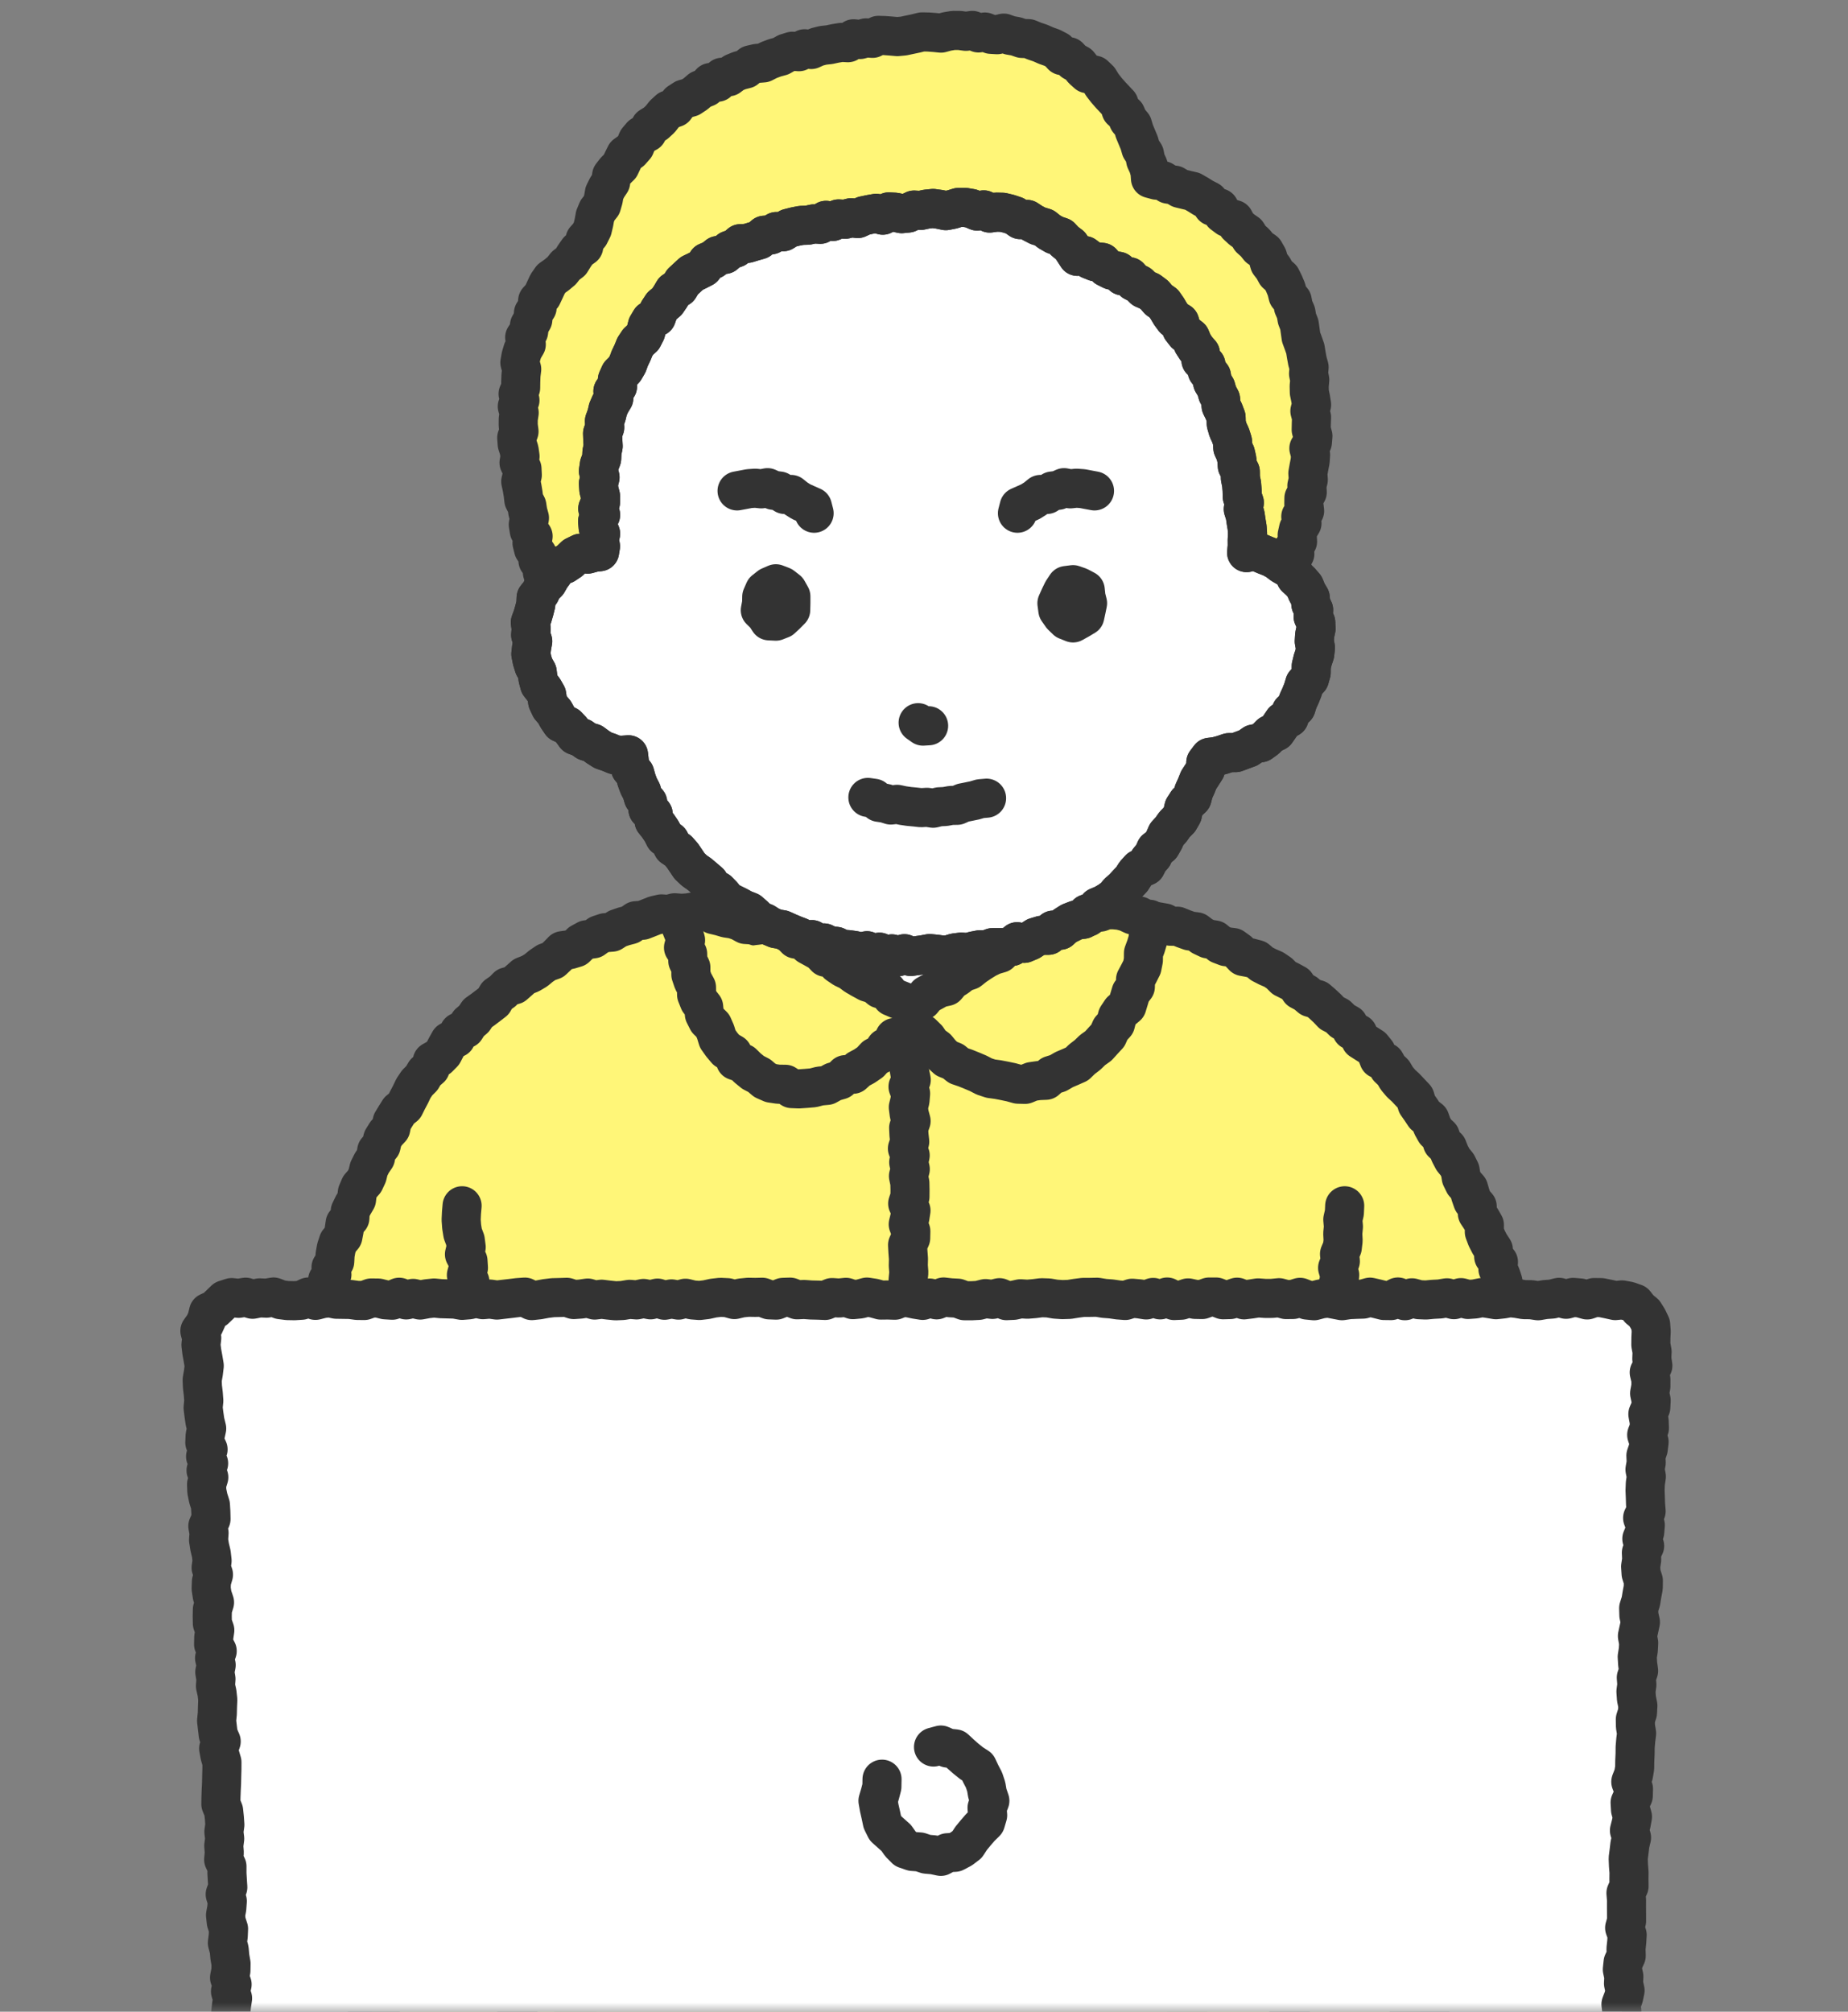 <svg viewBox="0 0 102 111" fill="none" xmlns="http://www.w3.org/2000/svg">
<rect x="0" y="0" width="102" height="111" fill="#808080" stroke="none"/>
<mask id="mask0_299_38276" style="mask-type:alpha" maskUnits="userSpaceOnUse" x="0" y="0" width="102" height="111">
<rect width="102" height="111" fill="#D9D9D9"/>
</mask>
<g mask="url(#mask0_299_38276)">
<path d="M38.682 50.235L38.329 50.309L37.973 50.371L37.612 50.394L37.239 50.364L36.885 50.454L36.508 50.427L36.152 50.508L35.81 50.644L35.469 50.777L35.097 50.803L34.784 51.023L34.433 51.115L34.089 51.233L33.776 51.434L33.399 51.464L33.053 51.58L32.752 51.801L32.378 51.854L32.057 52.027L31.783 52.295L31.43 52.401L31.046 52.456L30.78 52.728L30.51 52.983L30.161 53.104L29.86 53.309L29.579 53.542L29.267 53.727L28.92 53.862L28.647 54.105L28.374 54.345L27.995 54.45L27.737 54.71L27.436 54.919L27.244 55.255L26.956 55.477L26.666 55.697L26.366 55.91L26.16 56.22L25.882 56.455L25.684 56.768L25.339 56.941L25.167 57.278L24.812 57.449L24.631 57.773L24.459 58.105L24.204 58.364L23.86 58.556L23.753 58.934L23.469 59.175L23.284 59.489L23.022 59.75L22.819 60.053L22.661 60.385L22.49 60.708L22.328 61.034L22.027 61.275L21.836 61.582L21.646 61.892L21.569 62.265L21.313 62.539L21.121 62.848L21.038 63.215L20.792 63.497L20.727 63.871L20.522 64.174L20.36 64.499L20.273 64.859L20.118 65.188L19.865 65.475L19.722 65.811L19.679 66.183L19.492 66.5L19.332 66.828L19.312 67.207L19.049 67.499L18.996 67.866L18.927 68.227L18.675 68.526L18.561 68.873L18.496 69.233L18.476 69.608L18.271 69.928L18.321 70.32L18.083 70.633L18.039 70.999L17.958 71.354L17.837 71.698L17.814 72.065L17.68 72.407L17.632 72.769L17.576 73.129L17.425 73.467L17.424 73.838L17.211 74.165L17.176 74.527L17.075 74.874L17.109 75.251L17.02 75.601L16.941 75.955L16.87 76.309L16.783 76.662L16.747 77.023L16.627 77.369L16.631 77.738L16.558 78.093L16.525 78.454L16.424 78.806L16.45 79.176L16.39 79.533L16.317 79.888L16.26 80.246L16.112 80.592L16.062 80.952L16.128 81.326L15.983 81.675L15.922 82.033L15.867 82.392L15.831 82.753L15.914 83.127L15.794 83.48L15.855 83.85L15.745 84.206L15.742 84.569L15.763 84.935L15.717 85.296L15.727 85.661L15.663 86.02L15.584 86.378L15.645 86.746L15.516 87.103L15.517 87.467L15.561 87.832L15.549 88.195V88.559L15.423 88.918L15.457 89.283L15.427 89.647L15.497 90.011L15.494 90.375L15.473 90.738L15.465 91.102L15.387 91.465L15.485 91.829L15.502 92.192L15.423 92.557L15.399 92.922L15.411 93.287L15.476 93.649L15.554 94.008L15.513 94.374L15.557 94.736L15.596 95.098L15.536 95.469L15.759 95.815L15.688 96.186L15.661 96.554L15.715 96.914L15.845 97.266L15.758 97.643L15.911 97.99L15.935 98.353L16.092 98.698L16.056 99.071L16.152 99.425L16.209 99.785L16.251 100.147L16.314 100.505L16.437 100.852L16.374 101.237L16.534 101.575L16.53 101.951L16.632 102.301L16.728 102.654L16.87 102.993L16.993 103.337L17.135 103.675L17.219 104.029L17.255 104.398L17.31 104.764L17.521 105.078L17.597 105.438L17.85 105.732L17.862 106.117L18.116 106.405L18.224 106.754L18.319 107.11L18.382 107.481L18.568 107.797L18.706 108.136L18.945 108.424L19.151 108.725L19.261 109.081L19.42 109.412L19.759 109.629L19.864 109.995L20.038 110.317L20.31 110.57L20.462 110.912L20.695 111.193L20.963 111.446L21.232 111.695L21.511 111.932L21.681 112.27L21.95 112.519L22.262 112.717L22.467 113.033L22.749 113.266L23.058 113.463L23.355 113.673L23.664 113.866L23.898 114.168L24.284 114.243L24.6 114.421L24.846 114.722L25.145 114.938L25.554 114.935L25.835 115.192L26.194 115.281L26.52 115.441L26.837 115.633L27.222 115.637L27.516 115.912L27.869 116.015L28.226 116.097L28.61 116.067L28.967 116.133L29.3 116.336L29.667 116.361L30.034 116.389L30.419 116.418L30.567 116.075L30.506 115.685L30.606 115.336L30.76 115L30.837 114.646L30.955 114.302L30.951 113.927L31.035 113.575L31.209 113.244L31.267 112.885L31.444 112.556L31.452 112.185L31.459 111.812L31.559 111.463L31.775 111.144L31.868 110.793L31.948 110.439L31.93 110.06L32.021 109.71L32.109 109.357L32.271 109.024L32.324 108.663L32.402 108.308L32.542 107.968L32.644 107.62L32.737 107.269L32.872 106.929L32.836 106.545L32.911 106.19L32.963 105.829L33.136 105.497L33.236 105.149L33.247 104.777L33.466 104.459L33.502 104.094L33.508 103.721L33.582 103.366L33.81 103.049L33.843 102.683L33.895 102.322L34.08 101.995L34.165 101.642L34.221 101.281L34.233 100.911L34.474 100.598L34.377 100.201L34.635 99.894L34.568 99.504L34.786 99.187L34.887 98.84L34.903 98.471L34.998 98.122L35.049 97.762L35.239 97.436L35.266 97.07L35.345 96.717L35.347 96.345L35.585 96.03L35.597 95.66L35.692 95.311L35.792 94.963L35.958 94.63L35.966 94.258L36.068 93.91L36.172 93.561L36.19 93.191L36.418 92.873L36.489 92.516L36.454 92.134L36.515 91.774L36.584 91.417L36.803 91.099L36.886 90.746L36.85 90.363L37.107 90.054L37.021 89.659L37.144 89.317L37.341 88.992L37.372 88.627L37.495 88.283L37.555 87.925L37.563 87.554L37.669 87.208L37.912 86.895L37.929 86.525L37.964 86.16L38.082 85.816L38.202 85.472L38.221 85.103L38.377 84.767L38.493 84.422L38.523 84.055L38.693 83.722L38.762 83.364L38.711 82.977L38.903 82.65L38.897 82.275L38.969 81.918L39.153 81.591L39.21 81.231L39.257 80.869L39.345 80.518L39.518 80.186L39.67 79.851L39.629 79.466L39.766 79.126L39.841 78.771L40.012 78.439L39.995 78.06L40.075 77.706L40.146 77.348L40.238 76.996L40.455 76.675L40.513 76.315L40.545 75.949L40.698 75.612L40.722 75.244L40.796 74.889L40.976 74.559L40.916 74.17L41.022 73.821L41.136 73.475L41.23 73.124L41.367 72.783L41.447 72.429L41.505 72.068L41.609 71.719L41.706 71.369L41.867 71.033L41.831 70.65L41.956 70.306L42.056 69.956L42.207 69.62L42.223 69.248L42.358 68.907L42.388 68.54L42.419 68.172L42.515 67.822L42.624 67.473L42.703 67.118L42.778 66.763L43.026 66.448L43.082 66.088L43.156 65.732L43.207 65.37L43.244 65.006L43.417 64.675L43.486 64.32L43.649 63.985L43.669 63.617L43.84 63.284L43.869 62.915L44.016 62.577L44.017 62.203L44.133 61.856L44.155 61.488L44.307 61.151L44.353 60.786L44.469 60.44L44.641 60.107L44.666 59.738L44.75 59.384L44.754 59.009L44.905 58.671L44.937 58.303L45.101 57.969L45.178 57.612L45.239 57.251L45.282 56.885L45.422 56.544L45.513 56.192L45.659 55.852L45.65 55.475L45.892 55.159L45.876 54.779L46.012 54.437L46.04 54.067L46.198 53.73L46.251 53.367L46.307 53.003L46.368 52.684L46.091 52.483L45.703 52.487L45.358 52.358L45.025 52.19L44.688 52.034L44.334 51.935L43.986 51.809L43.618 51.75L43.235 51.741L42.899 51.58L42.581 51.367L42.236 51.231L41.878 51.145L41.529 51.033L41.148 51.01L40.819 50.828L40.468 50.713L40.098 50.657L39.745 50.553L39.384 50.468L39.063 50.247L38.682 50.235Z" fill="#FFF678"/>
<path d="M38.682 50.235L38.329 50.309L37.973 50.371L37.612 50.394L37.239 50.364L36.885 50.454L36.508 50.427L36.152 50.508L35.81 50.644L35.469 50.777L35.097 50.803L34.784 51.023L34.433 51.115L34.089 51.233L33.776 51.434L33.399 51.464L33.053 51.58L32.752 51.801L32.378 51.854L32.057 52.027L31.783 52.295L31.43 52.401L31.046 52.456L30.78 52.728L30.51 52.983L30.161 53.104L29.86 53.309L29.579 53.542L29.267 53.727L28.92 53.862L28.647 54.105L28.374 54.345L27.995 54.45L27.737 54.71L27.436 54.919L27.244 55.255L26.956 55.477L26.666 55.697L26.366 55.91L26.16 56.22L25.882 56.455L25.684 56.768L25.339 56.941L25.167 57.278L24.812 57.449L24.631 57.773L24.459 58.105L24.204 58.364L23.86 58.556L23.753 58.934L23.469 59.175L23.284 59.489L23.022 59.75L22.819 60.053L22.661 60.385L22.49 60.708L22.328 61.034L22.027 61.275L21.836 61.582L21.646 61.892L21.569 62.265L21.313 62.539L21.121 62.848L21.038 63.215L20.792 63.497L20.727 63.871L20.522 64.174L20.36 64.499L20.273 64.859L20.118 65.188L19.865 65.475L19.722 65.811L19.679 66.183L19.492 66.5L19.332 66.828L19.312 67.207L19.049 67.499L18.996 67.866L18.927 68.227L18.675 68.526L18.561 68.873L18.496 69.233L18.476 69.608L18.271 69.928L18.321 70.32L18.083 70.633L18.039 70.999L17.958 71.354L17.837 71.698L17.814 72.065L17.68 72.407L17.632 72.769L17.576 73.129L17.425 73.467L17.424 73.838L17.211 74.165L17.176 74.527L17.075 74.874L17.109 75.251L17.02 75.601L16.941 75.955L16.87 76.309L16.783 76.662L16.747 77.023L16.627 77.369L16.631 77.738L16.558 78.093L16.525 78.454L16.424 78.806L16.45 79.176L16.39 79.533L16.317 79.888L16.26 80.246L16.112 80.592L16.062 80.952L16.128 81.326L15.983 81.675L15.922 82.033L15.867 82.392L15.831 82.753L15.914 83.127L15.794 83.48L15.855 83.85L15.745 84.206L15.742 84.569L15.763 84.935L15.717 85.296L15.727 85.661L15.663 86.02L15.584 86.378L15.645 86.746L15.516 87.103L15.517 87.467L15.561 87.832L15.549 88.195V88.559L15.423 88.918L15.457 89.283L15.427 89.647L15.497 90.011L15.494 90.375L15.473 90.738L15.465 91.102L15.387 91.465L15.485 91.829L15.502 92.192L15.423 92.557L15.399 92.922L15.411 93.287L15.476 93.649L15.554 94.008L15.513 94.374L15.557 94.736L15.596 95.098L15.536 95.469L15.759 95.815L15.688 96.186L15.661 96.554L15.715 96.914L15.845 97.266L15.758 97.643L15.911 97.99L15.935 98.353L16.092 98.698L16.056 99.071L16.152 99.425L16.209 99.785L16.251 100.147L16.314 100.505L16.437 100.852L16.374 101.237L16.534 101.575L16.53 101.951L16.632 102.301L16.728 102.654L16.87 102.993L16.993 103.337L17.135 103.675L17.219 104.029L17.255 104.398L17.31 104.764L17.521 105.078L17.597 105.438L17.85 105.732L17.862 106.117L18.116 106.405L18.224 106.754L18.319 107.11L18.382 107.481L18.568 107.797L18.706 108.136L18.945 108.424L19.151 108.725L19.261 109.081L19.42 109.412L19.759 109.629L19.864 109.995L20.038 110.317L20.31 110.57L20.462 110.912L20.695 111.193L20.963 111.446L21.232 111.695L21.511 111.932L21.681 112.27L21.95 112.519L22.262 112.717L22.467 113.033L22.749 113.266L23.058 113.463L23.355 113.673L23.664 113.866L23.898 114.168L24.284 114.243L24.6 114.421L24.846 114.722L25.145 114.938L25.554 114.935L25.835 115.192L26.194 115.281L26.52 115.441L26.837 115.633L27.222 115.637L27.516 115.912L27.869 116.015L28.226 116.097L28.61 116.067L28.967 116.133L29.3 116.336L29.667 116.361L30.034 116.389L30.419 116.418L30.567 116.075L30.506 115.685L30.606 115.336L30.76 115L30.837 114.646L30.955 114.302L30.951 113.927L31.035 113.575L31.209 113.244L31.267 112.885L31.444 112.556L31.452 112.185L31.459 111.812L31.559 111.463L31.775 111.144L31.868 110.793L31.948 110.439L31.93 110.06L32.021 109.71L32.109 109.357L32.271 109.024L32.324 108.663L32.402 108.308L32.542 107.968L32.644 107.62L32.737 107.269L32.872 106.929L32.836 106.545L32.911 106.19L32.963 105.829L33.136 105.497L33.236 105.149L33.247 104.777L33.466 104.459L33.502 104.094L33.508 103.721L33.582 103.366L33.81 103.049L33.843 102.683L33.895 102.322L34.08 101.995L34.165 101.642L34.221 101.281L34.233 100.911L34.474 100.598L34.377 100.201L34.635 99.894L34.568 99.504L34.786 99.187L34.887 98.84L34.903 98.471L34.998 98.122L35.049 97.762L35.239 97.436L35.266 97.07L35.345 96.717L35.347 96.345L35.585 96.03L35.597 95.66L35.692 95.311L35.792 94.963L35.958 94.63L35.966 94.258L36.068 93.91L36.172 93.561L36.19 93.191L36.418 92.873L36.489 92.516L36.454 92.134L36.515 91.774L36.584 91.417L36.803 91.099L36.886 90.746L36.85 90.363L37.107 90.054L37.021 89.659L37.144 89.317L37.341 88.992L37.372 88.627L37.495 88.283L37.555 87.925L37.563 87.554L37.669 87.208L37.912 86.895L37.929 86.525L37.964 86.16L38.082 85.816L38.202 85.472L38.221 85.103L38.377 84.767L38.493 84.422L38.523 84.055L38.693 83.722L38.762 83.364L38.711 82.977L38.903 82.65L38.897 82.275L38.969 81.918L39.153 81.591L39.21 81.231L39.257 80.869L39.345 80.518L39.518 80.186L39.67 79.851L39.629 79.466L39.766 79.126L39.841 78.771L40.012 78.439L39.995 78.06L40.075 77.706L40.146 77.348L40.238 76.996L40.455 76.675L40.513 76.315L40.545 75.949L40.698 75.612L40.722 75.244L40.796 74.889L40.977 74.559L40.916 74.17L41.022 73.821L41.136 73.475L41.23 73.124L41.367 72.783L41.447 72.429L41.505 72.068L41.609 71.719L41.706 71.369L41.867 71.033L41.831 70.65L41.956 70.306L42.056 69.956L42.207 69.62L42.223 69.248L42.358 68.907L42.388 68.54L42.419 68.172L42.515 67.822L42.624 67.473L42.703 67.118L42.778 66.763L43.026 66.448L43.082 66.088L43.156 65.732L43.207 65.37L43.244 65.006L43.417 64.675L43.486 64.32L43.649 63.985L43.669 63.617L43.84 63.284L43.869 62.915L44.016 62.577L44.017 62.203L44.133 61.856L44.155 61.488L44.307 61.151L44.353 60.786L44.469 60.44L44.641 60.107L44.666 59.738L44.75 59.384L44.754 59.009L44.905 58.671L44.937 58.303L45.101 57.969L45.178 57.612L45.239 57.251L45.282 56.885L45.422 56.544L45.513 56.192L45.659 55.852L45.65 55.475L45.892 55.159L45.876 54.779L46.012 54.437L46.04 54.067L46.198 53.73L46.251 53.367L46.307 53.003L46.368 52.684L46.091 52.483L45.703 52.487L45.358 52.358L45.025 52.19L44.688 52.034L44.334 51.935L43.986 51.809L43.618 51.75L43.235 51.741L42.899 51.58L42.581 51.367L42.236 51.231L41.878 51.145L41.529 51.033L41.148 51.01L40.819 50.828L40.468 50.713L40.098 50.657L39.745 50.553L39.384 50.468L39.063 50.247L38.682 50.235Z" stroke="#333333" stroke-width="2.157" stroke-linecap="round" stroke-linejoin="round"/>
<path d="M61.084 50.199L61.461 50.198L61.827 50.233L62.181 50.326L62.521 50.486L62.881 50.541L63.208 50.727L63.559 50.816L63.922 50.864L64.282 50.928L64.606 51.107L64.989 51.106L65.328 51.244L65.67 51.367L66.041 51.416L66.344 51.648L66.673 51.805L67.042 51.866L67.335 52.106L67.675 52.236L68.058 52.282L68.357 52.497L68.623 52.778L68.998 52.847L69.362 52.943L69.645 53.184L69.97 53.351L70.308 53.497L70.61 53.702L70.874 53.968L71.203 54.132L71.524 54.308L71.742 54.634L72.064 54.806L72.341 55.041L72.712 55.151L72.989 55.39L73.256 55.638L73.508 55.904L73.841 56.075L74.1 56.33L74.425 56.513L74.608 56.853L74.945 57.026L75.104 57.385L75.417 57.584L75.734 57.785L75.964 58.069L76.106 58.435L76.46 58.604L76.641 58.93L76.907 59.182L77.094 59.499L77.328 59.777L77.599 60.027L77.849 60.294L78.102 60.561L78.213 60.931L78.422 61.229L78.624 61.532L78.924 61.767L79.049 62.121L79.227 62.44L79.502 62.698L79.613 63.056L79.891 63.316L80.026 63.658L80.196 63.98L80.43 64.266L80.593 64.592L80.652 64.969L80.811 65.295L81.061 65.579L81.163 65.933L81.283 66.278L81.534 66.564L81.542 66.957L81.747 67.266L81.93 67.585L81.927 67.975L82.055 68.316L82.222 68.642L82.427 68.956L82.445 69.335L82.706 69.631L82.678 70.022L82.834 70.354L82.95 70.699L83.019 71.059L83.18 71.393L83.227 71.757L83.352 72.101L83.466 72.448L83.478 72.82L83.638 73.158L83.58 73.543L83.694 73.892L83.738 74.255L83.914 74.596L83.96 74.955L84.016 75.312L84.078 75.669L84.122 76.028L84.213 76.38L84.218 76.747L84.346 77.092L84.396 77.45L84.48 77.804L84.496 78.169L84.636 78.513L84.689 78.872L84.725 79.233L84.774 79.592L84.731 79.965L84.784 80.325L84.947 80.667L84.898 81.04L84.932 81.402L84.968 81.763L85.019 82.122L85.186 82.465L85.147 82.835L85.288 83.184L85.254 83.554L85.322 83.911L85.413 84.267L85.433 84.63L85.505 84.988L85.501 85.353L85.478 85.721L85.591 86.075L85.511 86.446L85.558 86.807L85.643 87.165L85.67 87.527L85.703 87.889L85.607 88.258L85.667 88.619L85.659 88.982L85.746 89.343L85.757 89.707L85.745 90.07L85.742 90.433L85.665 90.797L85.758 91.16L85.768 91.524L85.674 91.886L85.631 92.248L85.619 92.61L85.655 92.974L85.701 93.34L85.621 93.699L85.619 94.063L85.609 94.426L85.492 94.781L85.654 95.16L85.516 95.512L85.416 95.867L85.391 96.229L85.433 96.6L85.254 96.942L85.309 97.318L85.227 97.672L85.272 98.049L85.116 98.391L85.086 98.755L85.01 99.111L84.909 99.461L84.824 99.814L84.789 100.18L84.561 100.498L84.549 100.87L84.365 101.195L84.277 101.547L84.174 101.895L84.108 102.256L84.015 102.608L83.929 102.965L83.779 103.298L83.573 103.607L83.376 103.917L83.321 104.29L83.124 104.6L83.088 104.986L82.811 105.255L82.755 105.636L82.549 105.939L82.321 106.228L82.052 106.492L81.887 106.815L81.668 107.106L81.533 107.45L81.355 107.77L81.076 108.016L80.834 108.288L80.747 108.681L80.43 108.892L80.166 109.145L79.983 109.467L79.677 109.68L79.435 109.951L79.215 110.242L78.982 110.526L78.749 110.811L78.407 110.976L78.142 111.226L77.909 111.515L77.566 111.669L77.282 111.898L77.018 112.15L76.73 112.375L76.445 112.604L76.078 112.709L75.852 113.03L75.548 113.232L75.165 113.3L74.825 113.439L74.596 113.777L74.221 113.849L73.924 114.068L73.585 114.206L73.226 114.3L72.944 114.561L72.541 114.548L72.206 114.689L71.873 114.835L71.576 115.075L71.237 115.211L70.848 115.203L70.515 115.353L70.176 115.489L69.829 115.602L69.463 115.649L69.153 115.895L68.797 115.979L68.427 116.004L68.074 116.101L67.712 116.156L67.375 116.326L67.016 116.408L66.654 116.4L66.551 116.055L66.567 115.681L66.412 115.341L66.255 115.003L66.193 114.645L66.247 114.263L66.179 113.906L66.096 113.552L65.913 113.219L65.842 112.862L65.769 112.507V112.137L65.659 111.788L65.572 111.435L65.551 111.068L65.489 110.71L65.421 110.353L65.394 109.987L65.194 109.658L65.107 109.304L64.996 108.956L65.007 108.582L64.944 108.224L64.791 107.883L64.849 107.5L64.722 107.155L64.564 106.817L64.477 106.464L64.543 106.078L64.412 105.734L64.302 105.386L64.325 105.01L64.249 104.655L64.14 104.306L63.989 103.966L64.069 103.579L63.807 103.262L63.905 102.871L63.673 102.547L63.731 102.164L63.671 101.806L63.524 101.465L63.457 101.107L63.345 100.759L63.374 100.384L63.238 100.042L63.153 99.689L62.994 99.353L63.071 98.967L62.921 98.628L62.854 98.272L62.791 97.915L62.796 97.544L62.64 97.206L62.58 96.849L62.522 96.491L62.377 96.15L62.443 95.765L62.351 95.414L62.152 95.084L62.05 94.734L61.957 94.382L62.016 93.999L61.935 93.643L61.735 93.313L61.83 92.922L61.581 92.602L61.541 92.239L61.577 91.861L61.445 91.517L61.406 91.154L61.303 90.805L61.148 90.465L61.092 90.107L61.173 89.72L61.027 89.379L60.9 89.034L60.856 88.673L60.813 88.311L60.669 87.972L60.665 87.602L60.618 87.241L60.485 86.897L60.491 86.525L60.399 86.173L60.184 85.847L60.213 85.469L60.043 85.133L59.952 84.781L59.974 84.404L59.87 84.054L59.753 83.705L59.678 83.349L59.689 82.975L59.678 82.606L59.475 82.278L59.45 81.912L59.361 81.559L59.371 81.186L59.19 80.852L59.107 80.498L59.014 80.146L58.944 79.789L59 79.406L58.895 79.057L58.762 78.712L58.753 78.342L58.615 77.999L58.524 77.646L58.543 77.269L58.319 76.944L58.262 76.584L58.213 76.223L58.145 75.866L58.119 75.5L58.036 75.144L57.931 74.796L57.872 74.436L57.808 74.078L57.806 73.707L57.606 73.375L57.567 73.012L57.504 72.652L57.492 72.282L57.344 71.941L57.318 71.575L57.185 71.23L57.052 70.887L56.985 70.527L56.931 70.168L56.846 69.812L56.758 69.458L56.846 69.068L56.738 68.718L56.65 68.364L56.536 68.016L56.41 67.67L56.421 67.295L56.328 66.942L56.329 66.569L56.184 66.227L56.195 65.854L56.057 65.511L56.043 65.144L55.881 64.805L55.834 64.445L55.692 64.102L55.683 63.734L55.565 63.385L55.519 63.021L55.528 62.647L55.389 62.305L55.31 61.95L55.15 61.61L55.138 61.241L55.007 60.895L55.009 60.522L54.921 60.168L54.819 59.817L54.698 59.469L54.675 59.101L54.604 58.742L54.587 58.374L54.411 58.037L54.493 57.647L54.312 57.311L54.286 56.944L54.149 56.599L54.144 56.226L54.033 55.877L53.926 55.527L53.815 55.176L53.863 54.792L53.671 54.46L53.616 54.096L53.6 53.726L53.572 53.357L53.485 53L53.417 52.69L53.709 52.561L54.029 52.349L54.395 52.289L54.779 52.282L55.139 52.195L55.483 52.06L55.834 51.953L56.158 51.753L56.532 51.714L56.885 51.606L57.218 51.44L57.568 51.324L57.911 51.187L58.296 51.186L58.646 51.069L59.004 50.978L59.339 50.812L59.67 50.635L60.049 50.607L60.364 50.382L60.736 50.327L61.084 50.199Z" fill="#FFF678"/>
<path d="M61.084 50.199L61.461 50.198L61.827 50.233L62.181 50.326L62.521 50.486L62.881 50.541L63.208 50.727L63.559 50.816L63.922 50.864L64.282 50.928L64.606 51.107L64.989 51.106L65.328 51.244L65.67 51.367L66.041 51.416L66.344 51.648L66.673 51.805L67.042 51.866L67.335 52.106L67.675 52.236L68.058 52.282L68.357 52.497L68.623 52.778L68.998 52.847L69.362 52.943L69.645 53.184L69.97 53.351L70.308 53.497L70.61 53.702L70.874 53.968L71.203 54.132L71.524 54.308L71.742 54.634L72.064 54.806L72.341 55.041L72.712 55.151L72.989 55.39L73.256 55.638L73.508 55.904L73.841 56.075L74.1 56.33L74.425 56.513L74.608 56.853L74.945 57.026L75.104 57.385L75.417 57.584L75.734 57.785L75.964 58.069L76.106 58.435L76.46 58.604L76.641 58.93L76.907 59.182L77.094 59.499L77.328 59.777L77.599 60.027L77.849 60.294L78.102 60.561L78.213 60.931L78.422 61.229L78.624 61.532L78.924 61.767L79.049 62.121L79.227 62.44L79.502 62.698L79.613 63.056L79.891 63.316L80.026 63.658L80.196 63.98L80.43 64.266L80.593 64.592L80.652 64.969L80.811 65.295L81.061 65.579L81.163 65.933L81.283 66.278L81.534 66.564L81.542 66.957L81.747 67.266L81.93 67.585L81.927 67.975L82.055 68.316L82.222 68.642L82.427 68.956L82.445 69.335L82.706 69.631L82.678 70.022L82.834 70.354L82.95 70.699L83.019 71.059L83.18 71.393L83.227 71.757L83.352 72.101L83.466 72.448L83.478 72.82L83.638 73.158L83.58 73.543L83.694 73.892L83.738 74.255L83.914 74.596L83.96 74.955L84.016 75.312L84.078 75.669L84.122 76.028L84.213 76.38L84.218 76.747L84.346 77.092L84.396 77.45L84.48 77.804L84.496 78.169L84.636 78.513L84.689 78.872L84.725 79.233L84.774 79.592L84.731 79.965L84.784 80.325L84.947 80.667L84.898 81.04L84.932 81.402L84.968 81.763L85.019 82.122L85.186 82.465L85.147 82.835L85.288 83.184L85.254 83.554L85.322 83.911L85.413 84.267L85.433 84.63L85.505 84.988L85.501 85.353L85.478 85.721L85.591 86.075L85.511 86.446L85.558 86.807L85.643 87.165L85.67 87.527L85.703 87.889L85.607 88.258L85.667 88.619L85.659 88.982L85.746 89.343L85.757 89.707L85.745 90.07L85.742 90.433L85.665 90.797L85.758 91.16L85.768 91.524L85.674 91.886L85.631 92.248L85.619 92.61L85.655 92.974L85.701 93.34L85.621 93.699L85.619 94.063L85.609 94.426L85.492 94.781L85.654 95.16L85.516 95.512L85.416 95.867L85.391 96.229L85.433 96.6L85.254 96.942L85.309 97.318L85.227 97.672L85.272 98.049L85.116 98.391L85.086 98.755L85.01 99.111L84.909 99.461L84.824 99.814L84.789 100.18L84.561 100.498L84.549 100.87L84.365 101.195L84.277 101.547L84.174 101.895L84.108 102.256L84.015 102.608L83.929 102.965L83.779 103.298L83.573 103.607L83.376 103.917L83.321 104.29L83.124 104.6L83.088 104.986L82.811 105.255L82.755 105.636L82.549 105.939L82.321 106.228L82.052 106.492L81.887 106.815L81.668 107.106L81.533 107.45L81.355 107.77L81.076 108.016L80.834 108.288L80.747 108.681L80.43 108.892L80.166 109.145L79.983 109.467L79.677 109.68L79.435 109.951L79.215 110.242L78.982 110.526L78.749 110.811L78.407 110.976L78.142 111.226L77.909 111.515L77.566 111.669L77.282 111.898L77.018 112.15L76.73 112.375L76.445 112.604L76.078 112.709L75.852 113.03L75.548 113.232L75.165 113.3L74.825 113.439L74.596 113.777L74.221 113.849L73.924 114.068L73.585 114.206L73.226 114.3L72.944 114.561L72.541 114.548L72.206 114.689L71.873 114.835L71.576 115.075L71.237 115.211L70.848 115.203L70.515 115.353L70.176 115.489L69.829 115.602L69.463 115.649L69.153 115.895L68.797 115.979L68.427 116.004L68.074 116.101L67.712 116.156L67.375 116.326L67.016 116.408L66.654 116.4L66.551 116.055L66.567 115.681L66.412 115.341L66.255 115.003L66.193 114.645L66.247 114.263L66.179 113.906L66.096 113.552L65.913 113.219L65.842 112.862L65.769 112.507V112.137L65.659 111.788L65.572 111.435L65.551 111.068L65.489 110.71L65.421 110.353L65.394 109.987L65.194 109.658L65.107 109.304L64.996 108.956L65.007 108.582L64.944 108.224L64.791 107.883L64.849 107.5L64.722 107.155L64.564 106.817L64.477 106.464L64.543 106.078L64.412 105.734L64.302 105.386L64.325 105.01L64.249 104.655L64.14 104.306L63.989 103.966L64.069 103.579L63.807 103.262L63.905 102.871L63.673 102.547L63.731 102.164L63.671 101.806L63.524 101.465L63.457 101.107L63.345 100.759L63.374 100.384L63.238 100.042L63.153 99.689L62.994 99.353L63.071 98.967L62.921 98.628L62.854 98.272L62.791 97.915L62.796 97.544L62.64 97.206L62.58 96.849L62.522 96.491L62.377 96.15L62.443 95.765L62.351 95.414L62.152 95.084L62.05 94.734L61.957 94.382L62.016 93.999L61.935 93.643L61.735 93.313L61.83 92.922L61.581 92.602L61.541 92.239L61.577 91.861L61.445 91.517L61.406 91.154L61.303 90.805L61.148 90.465L61.092 90.107L61.173 89.72L61.027 89.379L60.9 89.034L60.856 88.673L60.813 88.311L60.669 87.972L60.665 87.602L60.618 87.241L60.485 86.897L60.491 86.525L60.399 86.173L60.184 85.847L60.213 85.469L60.043 85.133L59.952 84.781L59.974 84.404L59.87 84.054L59.753 83.705L59.678 83.349L59.689 82.975L59.678 82.606L59.475 82.278L59.45 81.912L59.361 81.559L59.371 81.186L59.19 80.852L59.107 80.498L59.014 80.146L58.944 79.789L59 79.406L58.895 79.057L58.762 78.712L58.753 78.342L58.615 77.999L58.524 77.646L58.543 77.269L58.319 76.944L58.262 76.584L58.213 76.223L58.145 75.866L58.119 75.5L58.036 75.144L57.931 74.796L57.872 74.436L57.808 74.078L57.806 73.707L57.606 73.375L57.567 73.012L57.504 72.652L57.492 72.282L57.344 71.941L57.318 71.575L57.185 71.23L57.052 70.887L56.985 70.527L56.931 70.168L56.846 69.812L56.758 69.458L56.846 69.068L56.738 68.718L56.65 68.364L56.536 68.016L56.41 67.67L56.421 67.295L56.328 66.942L56.329 66.569L56.184 66.227L56.195 65.854L56.057 65.511L56.043 65.144L55.881 64.805L55.834 64.445L55.692 64.102L55.683 63.734L55.565 63.385L55.519 63.021L55.528 62.647L55.389 62.305L55.31 61.95L55.15 61.61L55.138 61.241L55.007 60.895L55.009 60.522L54.921 60.168L54.819 59.817L54.698 59.469L54.675 59.101L54.604 58.742L54.587 58.374L54.411 58.037L54.493 57.647L54.312 57.311L54.286 56.944L54.149 56.599L54.144 56.226L54.033 55.877L53.926 55.527L53.815 55.176L53.863 54.792L53.671 54.46L53.616 54.096L53.6 53.726L53.572 53.357L53.485 53L53.417 52.69L53.709 52.561L54.029 52.349L54.395 52.289L54.779 52.282L55.139 52.195L55.483 52.06L55.834 51.953L56.158 51.753L56.532 51.714L56.885 51.606L57.218 51.44L57.568 51.324L57.911 51.187L58.296 51.186L58.646 51.069L59.004 50.978L59.339 50.812L59.67 50.635L60.049 50.607L60.364 50.382L60.736 50.327L61.084 50.199Z" stroke="#333333" stroke-width="2.157" stroke-linecap="round" stroke-linejoin="round"/>
<path d="M73.014 63.082C73.014 63.082 73.988 107.373 71.142 113.681C71.142 113.681 62.127 117.578 49.744 117.578C37.361 117.578 28.152 113.681 28.152 113.681C25.307 107.373 26.28 63.082 26.28 63.082C26.28 63.082 25.061 51.658 49.823 51.658C74.584 51.658 73.013 63.082 73.013 63.082H73.014Z" fill="#FFF678"/>
<path d="M54.926 43.243L54.888 43.676L54.948 44.051L55 44.427L55.222 44.776L55.136 45.175L55.168 45.556L55.267 45.923L55.319 46.301L55.512 46.648L55.548 47.028L55.766 47.364L55.782 47.751L55.803 48.143L56.071 48.456L56.048 48.867L56.2 49.217L56.34 49.574L56.523 49.911L56.679 50.262L57.027 50.492L57.243 50.795L57.451 51.126L57.107 51.307L56.767 51.491L56.48 51.758L56.122 51.912L55.837 52.183L55.444 52.28L55.19 52.601L54.806 52.714L54.457 52.883L54.128 53.086L53.81 53.301L53.506 53.542L53.132 53.67L52.827 53.909L52.501 54.116L52.241 54.429L51.84 54.517L51.503 54.705L51.162 54.89L50.903 55.205L50.561 55.389L50.216 55.655L49.934 55.289L49.57 55.145L49.213 54.992L48.959 54.671L48.572 54.562L48.273 54.315L47.891 54.2L47.551 54.015L47.218 53.821L46.908 53.588L46.56 53.421L46.24 53.204L45.99 52.877L45.572 52.821L45.297 52.531L44.961 52.342L44.621 52.155L44.335 51.884L43.923 51.816L43.645 51.531L43.339 51.287L42.93 51.167L43.196 50.792L43.485 50.516L43.606 50.142L43.878 49.835L43.83 49.403L44.112 49.085L44.14 48.69L44.239 48.313L44.224 47.915L44.413 47.554L44.494 47.172L44.438 46.773L44.471 46.385L44.48 45.996L44.56 45.613L44.703 45.234L44.573 44.837L44.561 44.45L44.711 44.066L44.752 43.679L44.672 43.265L45.06 43.289L45.437 43.301L45.815 43.189L46.194 43.366L46.572 43.322L46.95 43.309L47.328 43.255L47.706 43.21L48.086 43.364L48.464 43.307L48.843 43.328L49.221 43.344L49.599 43.274L49.979 43.39L50.357 43.281L50.736 43.331L51.115 43.231L51.494 43.322L51.872 43.273L52.251 43.271L52.63 43.289L53.009 43.383L53.389 43.23L53.768 43.255L54.148 43.227L54.533 43.356L54.926 43.243Z" fill="white"/>
<path d="M54.926 43.243L54.888 43.676L54.948 44.051L55 44.427L55.222 44.776L55.136 45.175L55.168 45.556L55.267 45.923L55.319 46.301L55.512 46.648L55.548 47.028L55.766 47.364L55.782 47.751L55.803 48.143L56.071 48.456L56.048 48.867L56.2 49.217L56.34 49.574L56.523 49.911L56.679 50.262L57.027 50.492L57.243 50.795L57.451 51.126L57.107 51.307L56.767 51.491L56.48 51.758L56.122 51.912L55.837 52.183L55.444 52.28L55.19 52.601L54.806 52.714L54.457 52.883L54.128 53.086L53.81 53.301L53.506 53.542L53.132 53.67L52.827 53.909L52.501 54.116L52.241 54.429L51.84 54.517L51.503 54.705L51.162 54.89L50.903 55.205L50.561 55.389L50.216 55.655L49.934 55.289L49.57 55.145L49.213 54.992L48.959 54.671L48.572 54.562L48.273 54.315L47.891 54.2L47.551 54.015L47.218 53.821L46.908 53.588L46.56 53.421L46.24 53.204L45.99 52.877L45.572 52.821L45.297 52.531L44.961 52.342L44.621 52.155L44.335 51.884L43.923 51.816L43.645 51.531L43.339 51.287L42.93 51.167L43.196 50.792L43.485 50.516L43.606 50.142L43.878 49.835L43.83 49.403L44.112 49.085L44.14 48.69L44.239 48.313L44.224 47.915L44.413 47.554L44.494 47.172L44.438 46.773L44.471 46.385L44.48 45.996L44.56 45.613L44.703 45.234L44.573 44.837L44.561 44.45L44.711 44.066L44.752 43.679L44.672 43.265L45.06 43.289L45.437 43.301L45.815 43.189L46.194 43.366L46.572 43.322L46.95 43.309L47.328 43.255L47.706 43.21L48.086 43.364L48.464 43.307L48.843 43.328L49.221 43.344L49.599 43.274L49.979 43.39L50.357 43.281L50.736 43.331L51.115 43.231L51.494 43.322L51.872 43.273L52.251 43.271L52.63 43.289L53.009 43.383L53.389 43.23L53.768 43.255L54.148 43.227L54.533 43.356L54.926 43.243Z" stroke="#333333" stroke-width="2.157" stroke-linecap="round" stroke-linejoin="round"/>
<path d="M74.22 66.532L74.202 66.917L74.116 67.292L74.15 67.682L74.113 68.063L74.133 68.451L74.088 68.83L73.934 69.197L73.98 69.588L73.829 69.956L73.945 70.353L73.898 70.734L73.788 71.106L73.831 71.497L73.803 71.879L73.569 72.24L73.565 72.624L73.489 73.002L73.65 73.404L73.43 73.768L73.484 74.158L73.501 74.545L73.415 74.921L73.399 75.303L73.327 75.681L73.218 76.055L73.211 76.439L73.28 76.83L73.264 77.213L73.095 77.582L73.113 77.968L73.055 78.348L72.998 78.727L72.981 79.112L72.889 79.489L72.91 79.875L72.921 80.261L72.807 80.636L72.931 81.033L72.812 81.406L72.883 81.796L72.731 82.167L72.727 82.552L72.775 82.939L72.588 83.309L72.727 83.705L72.653 84.084L72.584 84.464L72.435 84.838L72.487 85.227L72.399 85.605L72.35 85.986L72.453 86.377L72.497 86.766L72.466 87.148L72.409 87.528L72.362 87.911L72.228 88.287L72.259 88.675L72.252 89.059L72.153 89.439L72.292 89.833L72.27 90.216L72.132 90.596L72.169 90.983L72.028 91.361L72.183 91.755L72.106 92.138L72.028 92.52L72.112 92.91L71.963 93.289L71.958 93.674L71.914 94.057L72.001 94.446L72.03 94.832L71.871 95.212L71.926 95.599L71.958 95.985L71.88 96.367L71.971 96.753L71.93 97.137L71.858 97.516L71.811 97.9L71.85 98.292L71.786 98.676L71.669 99.049L71.616 99.433L71.57 99.821L71.451 100.191L71.261 100.544L71.228 100.938L71.224 101.337L71.007 101.682L71.013 102.083L70.872 102.45L70.812 102.833L70.764 103.218L70.703 103.602L70.697 103.989L70.692 104.39L70.921 104.731L71.061 105.093L71.24 105.441L71.318 105.838L71.394 106.231L71.695 106.542L71.582 106.963L71.569 107.315L71.614 107.726L71.47 108.089L71.498 108.489L71.324 108.85L71.217 109.225L71.279 109.623L71.148 109.997L71.104 110.383L71.116 110.772L71.235 111.161L71.137 111.546L71.199 111.929L71.1 112.318L71.112 112.704L71.252 113.085L71.089 113.467L71.169 113.947L70.724 113.849L70.418 114.098L70.029 114.18L69.704 114.399L69.365 114.589L68.999 114.713L68.578 114.701L68.229 114.865L67.88 115.031L67.55 115.249L67.165 115.319L66.806 115.466L66.415 115.513L66.061 115.67L65.727 115.895L65.329 115.912L64.977 116.084L64.568 116.063L64.208 116.204L63.834 116.298L63.482 116.474L63.128 116.651L62.748 116.724L62.334 116.658L61.997 116.91L61.62 116.995L61.245 117.093L60.859 117.135L60.474 117.18L60.086 117.202L59.706 117.264L59.328 117.337L58.943 117.368L58.574 117.501L58.183 117.503L57.817 117.66L57.426 117.663L57.043 117.703L56.652 117.702L56.273 117.771L55.883 117.779L55.507 117.88L55.121 117.901L54.742 117.971L54.353 117.959L53.975 118.073L53.586 118.057L53.207 118.182L52.818 118.158L52.428 118.136L52.039 118.088L51.658 118.221L51.269 118.177L50.884 118.241L50.495 118.128L50.109 118.273L49.722 118.303L49.331 118.214L48.947 118.325L48.564 118.185L48.182 118.186L47.8 118.137L47.418 118.116L47.035 118.109L46.652 118.124L46.267 118.154L45.883 118.156L45.496 118.208L45.113 118.174L44.742 118.021L44.361 117.992L43.966 118.093L43.59 118.001L43.211 117.951L42.842 117.81L42.466 117.746L42.081 117.738L41.706 117.666L41.309 117.736L40.948 117.565L40.577 117.475L40.177 117.554L39.796 117.505L39.419 117.443L39.047 117.35L38.693 117.164L38.295 117.2L37.913 117.157L37.572 116.93L37.162 117L36.819 116.783L36.449 116.683L36.06 116.661L35.68 116.598L35.339 116.394L34.938 116.408L34.624 116.125L34.249 116.048L33.87 115.98L33.497 115.896L33.125 115.801L32.777 115.635L32.384 115.6L32.083 115.311L31.685 115.284L31.321 115.167L30.984 114.98L30.639 114.815L30.324 114.582L29.951 114.485L29.547 114.451L29.221 114.25L28.869 114.102L28.635 113.805L28.559 113.479L28.497 113.105L28.5 112.732L28.58 112.362L28.568 111.988L28.576 111.615L28.611 111.241L28.519 110.869L28.659 110.487L28.453 110.128L28.533 109.744L28.358 109.392L28.365 109.013L28.369 108.631L28.229 108.277L28.236 107.89L28.057 107.546L28.152 107.18L28.147 106.814L28.267 106.467L28.315 106.09L28.519 105.77L28.722 105.449L28.702 105.043L28.886 104.716L28.971 104.355L29.108 103.986L28.969 103.604L29.032 103.206L28.92 102.828L28.837 102.449L28.714 102.079L28.616 101.704L28.608 101.306L28.449 100.948L28.341 100.575L28.246 100.199L28.222 99.805L28.096 99.436L28.079 99.044L27.865 98.688L27.904 98.288L27.894 97.901L27.821 97.517L27.906 97.133L27.744 96.753L27.72 96.37L27.865 95.982L27.866 95.6L27.823 95.22L27.684 94.841L27.652 94.459L27.619 94.079L27.758 93.69L27.619 93.312L27.728 92.923L27.66 92.544L27.723 92.156L27.592 91.778L27.575 91.396L27.642 91.007L27.656 90.623L27.43 90.251L27.52 89.861L27.484 89.479L27.563 89.089L27.42 88.712L27.413 88.327L27.436 87.941L27.387 87.559L27.434 87.17L27.337 86.792L27.294 86.409L27.235 86.028L27.203 85.645L27.246 85.256L27.224 84.871L27.097 84.496L27.136 84.107L27.002 83.731L26.998 83.345L27.057 82.955L27.069 82.568L27.068 82.182L26.907 81.809L26.954 81.419L26.833 81.044L26.85 80.655L26.762 80.277L26.879 79.88L26.652 79.514L26.758 79.118L26.671 78.74L26.628 78.358L26.58 77.976L26.649 77.585L26.632 77.2L26.569 76.819L26.393 76.451L26.331 76.071L26.29 75.689L26.334 75.299L26.419 74.906L26.334 74.528L26.153 74.161L26.135 73.778L26.264 73.38L26.069 73.016L26.102 72.627L26.045 72.248L25.942 71.873L25.949 71.487L25.858 71.111L25.935 70.718L25.743 70.353L25.855 69.955L25.83 69.573L25.636 69.209L25.731 68.814L25.681 68.433L25.542 68.063L25.481 67.685L25.453 67.306L25.471 66.918L25.505 66.531" stroke="#333333" stroke-width="2.157" stroke-linecap="round" stroke-linejoin="round"/>
<path d="M37.587 51.137L37.736 51.507L37.84 51.878L37.726 52.286L37.955 52.633L37.964 53.023L38.132 53.377V53.773L38.257 54.138L38.443 54.481L38.448 54.884L38.591 55.242L38.838 55.557L38.878 55.959L39.052 56.304L39.341 56.587L39.495 56.939L39.612 57.322L39.837 57.639L40.087 57.936L40.44 58.141L40.595 58.527L40.994 58.663L41.268 58.932L41.565 59.174L41.907 59.351L42.209 59.609L42.566 59.766L42.956 59.824L43.348 59.828L43.703 60.066L44.096 60.082L44.487 60.055L44.878 60.022L45.256 59.925L45.648 59.888L45.996 59.694L46.369 59.587L46.659 59.296L47.081 59.275L47.374 59.009L47.715 58.825L48.033 58.607L48.297 58.318L48.65 58.141L48.867 57.807L49.225 57.623L49.376 57.249" stroke="#333333" stroke-width="2.157" stroke-linecap="round" stroke-linejoin="round"/>
<path d="M63.452 50.723L63.601 51.125L63.399 51.481L63.356 51.862L63.247 52.228L63.113 52.588L63.109 52.982L63.034 53.36L62.859 53.706L62.676 54.046L62.665 54.453L62.425 54.769L62.314 55.14L62.2 55.514L61.882 55.779L61.67 56.097L61.57 56.489L61.308 56.775L61.149 57.138L60.884 57.423L60.625 57.711L60.305 57.938L60.029 58.206L59.724 58.44L59.443 58.711L59.084 58.87L58.729 59.022L58.399 59.215L58.03 59.33L57.725 59.607L57.326 59.624L56.948 59.678L56.579 59.832L56.191 59.822L55.813 59.717L55.441 59.639L55.069 59.568L54.691 59.517L54.328 59.399L53.989 59.223L53.639 59.075L53.284 58.932L52.913 58.805L52.612 58.563L52.243 58.414L51.956 58.15L51.709 57.849L51.395 57.619L51.177 57.298L50.899 57.026" stroke="#333333" stroke-width="2.157" stroke-linecap="round" stroke-linejoin="round"/>
<path d="M50.146 58.109L50.142 58.446L50.153 58.825L50.218 59.204L50.296 59.582L50.117 59.961L50.26 60.339L50.228 60.718L50.134 61.097L50.184 61.477L50.287 61.856L50.152 62.236L50.17 62.614L50.212 62.993L50.085 63.373L50.237 63.752L50.156 64.133L50.242 64.512L50.142 64.892L50.22 65.271L50.228 65.651L50.225 66.031L50.099 66.411L50.281 66.792L50.222 67.171L50.129 67.552L50.273 67.933L50.265 68.312L50.093 68.693L50.113 69.072L50.142 69.452L50.133 69.832L50.162 70.213L50.125 70.594L50.109 70.975L50.204 71.355L50.296 71.737L50.107 72.112L50.127 72.442" stroke="#333333" stroke-width="2.157" stroke-linecap="round" stroke-linejoin="round"/>
<path d="M71.97 27.482L71.965 27.832L72.009 28.19L71.796 28.503L71.863 28.869L71.673 29.183L71.597 29.52L71.618 29.879L71.434 30.191L71.469 30.556L71.231 30.851L71.157 31.188L71.134 31.541L71.065 31.882L70.978 32.218L70.736 32.502L70.668 32.843L70.645 33.202L70.486 33.512L70.395 33.849L70.126 34.113L70.058 34.459L69.908 34.771L69.828 35.115L69.638 35.408L69.446 35.699L69.317 36.021L69.216 36.359L68.892 36.576L68.883 36.969L68.696 37.261L68.508 37.553L68.183 37.757L68.103 38.119L67.8 38.331L67.651 38.649L67.38 38.878L67.276 39.233L67.042 39.49L66.838 39.771L66.528 39.961L66.373 40.286L66.17 40.57L65.87 40.763L65.59 40.972L65.38 41.252L65.188 41.554L64.839 41.684L64.561 41.891L64.346 42.171L64.087 42.399L63.768 42.553L63.504 42.776L63.242 43.004L62.998 43.259L62.661 43.379L62.368 43.561L62.064 43.725L61.78 43.925L61.477 44.091L61.219 44.342L60.89 44.46L60.561 44.576L60.263 44.754L59.94 44.883L59.619 45.011L59.304 45.154L59.012 45.36L58.631 45.328L58.317 45.474L58.015 45.662L57.667 45.713L57.358 45.887L56.992 45.864L56.686 46.062L56.348 46.141L55.981 46.097L55.66 46.249L55.327 46.354L54.973 46.343L54.636 46.421L54.288 46.441L53.944 46.474L53.602 46.532L53.27 46.691L52.91 46.57L52.568 46.615L52.225 46.707L51.875 46.654L51.53 46.734L51.181 46.653L50.835 46.774L50.488 46.677L50.144 46.682L49.8 46.627L49.455 46.614L49.115 46.55L48.766 46.557L48.412 46.579L48.063 46.554L47.741 46.394L47.39 46.373L47.062 46.261L46.749 46.093L46.421 45.984L46.052 46.01L45.734 45.867L45.407 45.751L45.084 45.626L44.772 45.473L44.462 45.32L44.145 45.185L43.778 45.159L43.501 44.935L43.213 44.737L42.887 44.617L42.566 44.483L42.315 44.226L42.011 44.063L41.709 43.895L41.368 43.792L41.066 43.624L40.824 43.362L40.553 43.147L40.27 42.95L39.92 42.848L39.6 42.697L39.396 42.392L39.153 42.144L38.789 42.048L38.599 41.732L38.324 41.524L38.048 41.317L37.738 41.148L37.523 40.869L37.289 40.614L36.926 40.499L36.7 40.234L36.485 39.959L36.227 39.73L36.035 39.433L35.708 39.27L35.552 38.942L35.303 38.701L35.008 38.506L34.758 38.268L34.501 38.034L34.346 37.708L34.078 37.484L33.897 37.186L33.604 36.981L33.437 36.67L33.144 36.465L32.943 36.182L32.773 35.874L32.542 35.617L32.309 35.36L32.125 35.067L31.934 34.78L31.643 34.564L31.486 34.253L31.212 34.024L31.126 33.66L30.849 33.433L30.7 33.118L30.575 32.796L30.28 32.563L30.232 32.206L30.04 31.913L29.937 31.585L29.903 31.233L29.693 30.94L29.657 30.593L29.448 30.293L29.364 29.958L29.425 29.589L29.213 29.284L29.158 28.943L29.223 28.578L29.132 28.247L29.08 27.908L28.913 27.587L28.873 27.245L28.816 26.905L28.742 26.566L28.828 26.209L28.811 25.865L28.648 25.534L28.704 25.184L28.655 24.841L28.547 24.502L28.521 24.156L28.647 23.807L28.602 23.464L28.604 23.119L28.656 22.774L28.552 22.428L28.699 22.087L28.595 21.737L28.737 21.4L28.742 21.056L28.754 20.712L28.796 20.37L28.694 20.009L28.754 19.668L28.857 19.325L29.048 19.001L28.96 18.618L29.177 18.306L29.225 17.952L29.409 17.64L29.444 17.276L29.646 16.975L29.675 16.597L29.921 16.324L30.072 16.002L30.224 15.673L30.428 15.378L30.73 15.164L31.002 14.936L31.221 14.658L31.511 14.438L31.704 14.123L31.91 13.829L32.218 13.608L32.291 13.227L32.535 12.955L32.697 12.633L32.781 12.282L32.844 11.93L32.978 11.608L33.205 11.322L33.3 10.993L33.359 10.648L33.513 10.339L33.705 10.052L33.757 9.691L33.971 9.415L34.225 9.168L34.373 8.855L34.528 8.543L34.822 8.336L35.049 8.079L35.185 7.746L35.407 7.482L35.724 7.309L35.89 6.99L36.19 6.806L36.442 6.574L36.659 6.297L36.913 6.063L37.257 5.945L37.471 5.654L37.761 5.465L38.108 5.367L38.393 5.178L38.658 4.95L38.981 4.822L39.226 4.551L39.607 4.537L39.855 4.263L40.221 4.234L40.503 4.022L40.821 3.892L41.158 3.807L41.439 3.578L41.777 3.499L42.133 3.471L42.442 3.314L42.764 3.193L43.097 3.102L43.404 2.928L43.735 2.827L44.097 2.853L44.411 2.691L44.774 2.732L45.093 2.588L45.428 2.503L45.771 2.466L46.108 2.394L46.448 2.339L46.801 2.357L47.115 2.14L47.471 2.18L47.806 2.089L48.157 2.117L48.483 1.952L48.83 1.963L49.179 1.989L49.528 2.02L49.872 1.988L50.212 1.916L50.553 1.844L50.892 1.76L51.239 1.767L51.586 1.792L51.934 1.828L52.275 1.736L52.621 1.678L52.967 1.68L53.316 1.728L53.665 1.678L54.008 1.818L54.358 1.767L54.694 1.895L55.038 1.915L55.402 1.827L55.735 1.948L56.078 2.007L56.408 2.121L56.766 2.132L57.091 2.265L57.421 2.377L57.741 2.518L58.07 2.635L58.38 2.796L58.627 3.069L58.994 3.128L59.24 3.388L59.544 3.556L59.767 3.836L60.022 4.065L60.408 4.147L60.661 4.388L60.848 4.692L61.061 4.966L61.287 5.226L61.525 5.479L61.764 5.733L61.876 6.075L62.144 6.313L62.282 6.634L62.511 6.903L62.612 7.24L62.745 7.56L62.878 7.878L62.975 8.209L63.168 8.506L63.236 8.847L63.381 9.162L63.474 9.494L63.5 9.851L63.831 9.941L64.182 9.969L64.482 10.161L64.829 10.217L65.128 10.395L65.469 10.478L65.816 10.559L66.118 10.732L66.413 10.916L66.723 11.076L66.935 11.386L67.296 11.472L67.483 11.8L67.757 12.005L68.117 12.113L68.29 12.436L68.543 12.669L68.831 12.869L69.016 13.166L69.275 13.397L69.49 13.666L69.792 13.87L69.965 14.172L70.066 14.52L70.277 14.793L70.441 15.095L70.716 15.337L70.87 15.647L71.005 15.967L71.089 16.308L71.323 16.585L71.39 16.929L71.529 17.246L71.59 17.59L71.716 17.912L71.764 18.257L71.812 18.599L71.931 18.922L72.046 19.25L72.101 19.591L72.163 19.93L72.256 20.264L72.225 20.617L72.292 20.957L72.26 21.305L72.268 21.65L72.339 21.99L72.393 22.333L72.299 22.681L72.391 23.023L72.378 23.366L72.371 23.711L72.466 24.059L72.437 24.405L72.243 24.739L72.337 25.092L72.314 25.434L72.248 25.775L72.187 26.116L72.211 26.467L72.132 26.805L72.153 27.158L71.97 27.482Z" fill="#FFF678"/>
<path d="M71.97 27.482L71.965 27.832L72.009 28.19L71.796 28.503L71.863 28.869L71.673 29.183L71.597 29.52L71.618 29.879L71.434 30.191L71.469 30.556L71.231 30.851L71.157 31.188L71.134 31.541L71.065 31.882L70.978 32.218L70.736 32.502L70.668 32.843L70.645 33.202L70.486 33.512L70.395 33.849L70.126 34.113L70.058 34.459L69.908 34.771L69.828 35.115L69.638 35.408L69.446 35.699L69.317 36.021L69.216 36.359L68.892 36.576L68.883 36.969L68.696 37.261L68.508 37.553L68.183 37.757L68.103 38.119L67.8 38.331L67.651 38.649L67.38 38.878L67.276 39.233L67.042 39.49L66.838 39.771L66.528 39.961L66.373 40.286L66.17 40.57L65.87 40.763L65.59 40.972L65.38 41.252L65.188 41.554L64.839 41.684L64.561 41.891L64.346 42.171L64.087 42.399L63.768 42.553L63.504 42.776L63.242 43.004L62.998 43.259L62.661 43.379L62.368 43.561L62.064 43.725L61.78 43.925L61.477 44.091L61.219 44.342L60.89 44.46L60.561 44.576L60.263 44.754L59.94 44.883L59.619 45.011L59.304 45.154L59.012 45.36L58.631 45.328L58.317 45.474L58.015 45.662L57.667 45.713L57.358 45.887L56.992 45.864L56.686 46.062L56.348 46.141L55.981 46.097L55.66 46.249L55.327 46.354L54.973 46.343L54.636 46.421L54.288 46.441L53.944 46.474L53.602 46.532L53.27 46.691L52.91 46.57L52.568 46.615L52.225 46.707L51.875 46.654L51.53 46.734L51.181 46.653L50.835 46.774L50.488 46.677L50.144 46.682L49.8 46.627L49.455 46.614L49.115 46.55L48.766 46.557L48.412 46.579L48.063 46.554L47.741 46.394L47.39 46.373L47.062 46.261L46.749 46.093L46.421 45.984L46.052 46.01L45.734 45.867L45.407 45.751L45.084 45.626L44.772 45.473L44.462 45.32L44.145 45.185L43.778 45.159L43.501 44.935L43.213 44.737L42.887 44.617L42.566 44.483L42.315 44.226L42.011 44.063L41.709 43.895L41.368 43.792L41.066 43.624L40.824 43.362L40.553 43.147L40.27 42.95L39.92 42.848L39.6 42.697L39.396 42.392L39.153 42.144L38.789 42.048L38.599 41.732L38.324 41.524L38.048 41.317L37.738 41.148L37.523 40.869L37.289 40.614L36.926 40.499L36.7 40.234L36.485 39.959L36.227 39.73L36.035 39.433L35.708 39.27L35.552 38.942L35.303 38.701L35.008 38.506L34.758 38.268L34.501 38.034L34.346 37.708L34.078 37.484L33.897 37.186L33.604 36.981L33.437 36.67L33.144 36.465L32.943 36.182L32.773 35.874L32.542 35.617L32.309 35.36L32.125 35.067L31.934 34.78L31.643 34.564L31.486 34.253L31.212 34.024L31.126 33.66L30.849 33.433L30.7 33.118L30.575 32.796L30.28 32.563L30.232 32.206L30.04 31.913L29.937 31.585L29.903 31.233L29.693 30.94L29.657 30.593L29.448 30.293L29.364 29.958L29.425 29.589L29.213 29.284L29.158 28.943L29.223 28.578L29.132 28.247L29.08 27.908L28.913 27.587L28.873 27.245L28.816 26.905L28.742 26.566L28.828 26.209L28.811 25.865L28.648 25.534L28.704 25.184L28.655 24.841L28.547 24.502L28.521 24.156L28.647 23.807L28.602 23.464L28.604 23.119L28.656 22.774L28.552 22.428L28.699 22.087L28.595 21.737L28.737 21.4L28.742 21.056L28.754 20.712L28.796 20.37L28.694 20.009L28.754 19.668L28.857 19.325L29.048 19.001L28.96 18.618L29.177 18.306L29.225 17.952L29.409 17.64L29.444 17.276L29.646 16.975L29.675 16.597L29.921 16.324L30.072 16.002L30.224 15.673L30.428 15.378L30.73 15.164L31.002 14.936L31.221 14.658L31.511 14.438L31.704 14.123L31.91 13.829L32.218 13.608L32.291 13.227L32.535 12.955L32.697 12.633L32.781 12.282L32.844 11.93L32.978 11.608L33.205 11.322L33.3 10.993L33.359 10.648L33.513 10.339L33.705 10.052L33.757 9.691L33.971 9.415L34.225 9.168L34.373 8.855L34.528 8.543L34.822 8.336L35.049 8.079L35.185 7.746L35.407 7.482L35.724 7.309L35.89 6.99L36.19 6.806L36.442 6.574L36.659 6.297L36.913 6.063L37.257 5.945L37.471 5.654L37.761 5.465L38.108 5.367L38.393 5.178L38.658 4.95L38.981 4.822L39.226 4.551L39.607 4.537L39.855 4.263L40.221 4.234L40.503 4.022L40.821 3.892L41.158 3.807L41.439 3.578L41.777 3.499L42.133 3.471L42.442 3.314L42.764 3.193L43.097 3.102L43.404 2.928L43.735 2.827L44.097 2.853L44.411 2.691L44.774 2.732L45.093 2.588L45.428 2.503L45.771 2.466L46.108 2.394L46.448 2.339L46.801 2.357L47.115 2.14L47.471 2.18L47.806 2.089L48.157 2.117L48.483 1.952L48.83 1.963L49.179 1.989L49.528 2.02L49.872 1.988L50.212 1.916L50.553 1.844L50.892 1.76L51.239 1.767L51.586 1.792L51.934 1.828L52.275 1.736L52.621 1.678L52.967 1.68L53.316 1.728L53.665 1.678L54.008 1.818L54.358 1.767L54.694 1.895L55.038 1.915L55.402 1.827L55.735 1.948L56.078 2.007L56.408 2.121L56.766 2.132L57.091 2.265L57.421 2.377L57.741 2.518L58.07 2.635L58.38 2.796L58.627 3.069L58.994 3.128L59.24 3.388L59.544 3.556L59.767 3.836L60.022 4.065L60.408 4.147L60.661 4.388L60.848 4.692L61.061 4.966L61.287 5.226L61.525 5.479L61.764 5.733L61.876 6.075L62.144 6.313L62.282 6.634L62.511 6.903L62.612 7.24L62.745 7.56L62.878 7.878L62.975 8.209L63.168 8.506L63.236 8.847L63.381 9.162L63.474 9.494L63.5 9.851L63.831 9.941L64.182 9.969L64.482 10.161L64.829 10.217L65.128 10.395L65.469 10.478L65.816 10.559L66.118 10.732L66.413 10.916L66.723 11.076L66.935 11.386L67.296 11.472L67.483 11.8L67.757 12.005L68.117 12.113L68.29 12.436L68.543 12.669L68.831 12.869L69.016 13.166L69.275 13.397L69.49 13.666L69.792 13.87L69.965 14.172L70.066 14.52L70.277 14.793L70.441 15.095L70.716 15.337L70.87 15.647L71.005 15.967L71.089 16.308L71.323 16.585L71.39 16.929L71.529 17.246L71.59 17.59L71.716 17.912L71.764 18.257L71.812 18.599L71.931 18.922L72.046 19.25L72.101 19.591L72.163 19.93L72.256 20.264L72.225 20.617L72.292 20.957L72.26 21.305L72.268 21.65L72.339 21.99L72.393 22.333L72.299 22.681L72.391 23.023L72.378 23.366L72.371 23.711L72.466 24.059L72.437 24.405L72.243 24.739L72.337 25.092L72.314 25.434L72.248 25.775L72.187 26.116L72.211 26.467L72.132 26.805L72.153 27.158L71.97 27.482Z" stroke="#333333" stroke-width="2.157" stroke-linecap="round" stroke-linejoin="round"/>
<path d="M71.073 31.327L70.763 31.148L70.483 30.933L70.174 30.764L69.847 30.638L69.521 30.499L69.169 30.393L68.807 30.492L68.841 30.14L68.839 29.797L68.859 29.451L68.835 29.106L68.778 28.765L68.728 28.423L68.622 28.088L68.681 27.736L68.565 27.403L68.557 27.057L68.531 26.714L68.463 26.375L68.459 26.027L68.292 25.707L68.27 25.361L68.193 25.026L68.044 24.706L68.027 24.356L67.923 24.027L67.777 23.712L67.683 23.381L67.673 23.025L67.551 22.702L67.397 22.39L67.371 22.033L67.205 21.725L67.111 21.391L66.928 21.094L66.865 20.745L66.632 20.472L66.562 20.125L66.287 19.877L66.258 19.503L66.027 19.238L65.84 18.949L65.707 18.627L65.421 18.404L65.215 18.136L65.114 17.787L64.807 17.599L64.605 17.326L64.429 17.027L64.231 16.742L63.948 16.544L63.723 16.279L63.447 16.074L63.123 15.935L62.879 15.69L62.572 15.536L62.336 15.272L61.967 15.222L61.72 14.969L61.367 14.908L61.063 14.757L60.819 14.475L60.461 14.444L60.146 14.318L59.861 14.102L59.468 14.145L59.268 13.837L59.073 13.541L58.793 13.331L58.551 13.073L58.208 12.957L57.907 12.784L57.63 12.563L57.293 12.462L56.983 12.303L56.684 12.106L56.313 12.118L56.013 11.907L55.68 11.796L55.339 11.715L54.985 11.706L54.624 11.756L54.297 11.581L53.938 11.646L53.601 11.501L53.254 11.443L52.902 11.447L52.552 11.555L52.205 11.623L51.854 11.551L51.501 11.503L51.15 11.538L50.805 11.611L50.452 11.591L50.117 11.756L49.768 11.79L49.409 11.712L49.056 11.692L48.724 11.873L48.36 11.771L48.015 11.832L47.672 11.905L47.34 12.058L46.981 12.014L46.64 12.1L46.286 12.08L45.954 12.22L45.591 12.158L45.274 12.375L44.917 12.354L44.575 12.427L44.219 12.438L43.875 12.506L43.536 12.592L43.225 12.787L42.859 12.775L42.549 12.958L42.191 12.98L41.908 13.233L41.574 13.329L41.242 13.43L40.869 13.446L40.595 13.687L40.264 13.803L39.996 14.038L39.63 14.098L39.356 14.32L39.028 14.457L38.821 14.768L38.508 14.929L38.183 15.085L37.925 15.322L37.668 15.56L37.485 15.87L37.182 16.063L37.002 16.369L36.809 16.65L36.54 16.871L36.353 17.157L36.234 17.492L35.905 17.674L35.731 17.968L35.643 18.318L35.489 18.622L35.226 18.859L35.038 19.144L34.91 19.462L34.762 19.768L34.645 20.089L34.474 20.383L34.217 20.64L34.077 20.953L34.084 21.322L33.83 21.589L33.879 21.968L33.697 22.264L33.559 22.58L33.482 22.911L33.362 23.235L33.378 23.585L33.259 23.917L33.271 24.268L33.292 24.619L33.224 24.959L33.209 25.305L33.081 25.642L33.03 25.987L33.118 26.337L33.03 26.679L33.054 27.025L33.145 27.373L33.144 27.719L32.994 28.065L33.15 28.411L32.985 28.759L33.015 29.105L33.15 29.448L33.065 29.797L33.144 30.142L33.094 30.443L32.777 30.48L32.432 30.575L32.05 30.525L31.72 30.686L31.452 30.947L31.157 31.144L30.774 31.245L30.593 31.565L30.389 31.845L30.22 32.142L29.97 32.388L29.821 32.699L29.592 32.98L29.575 33.341L29.491 33.675L29.395 34.008L29.273 34.342L29.318 34.695L29.291 35.041L29.404 35.382L29.341 35.732L29.301 36.088L29.37 36.431L29.473 36.765L29.65 37.077L29.693 37.426L29.782 37.762L30.004 38.046L30.175 38.346L30.227 38.705L30.375 39.023L30.605 39.289L30.774 39.596L30.971 39.887L31.315 40.044L31.55 40.293L31.76 40.581L32.095 40.705L32.376 40.904L32.708 41.003L32.99 41.213L33.287 41.402L33.614 41.513L33.937 41.648L34.287 41.676L34.691 41.648L34.739 42.049L34.8 42.401L35.038 42.69L35.132 43.028L35.252 43.358L35.414 43.671L35.514 44.01L35.751 44.285L35.766 44.672L36.052 44.917L36.101 45.295L36.322 45.573L36.521 45.865L36.682 46.182L36.974 46.405L37.128 46.73L37.433 46.937L37.664 47.2L37.862 47.493L38.06 47.787L38.317 48.03L38.61 48.235L38.877 48.462L39.139 48.685L39.293 49.035L39.641 49.157L39.883 49.407L40.105 49.69L40.415 49.853L40.729 50.007L41.032 50.174L41.359 50.301L41.623 50.531L41.878 50.789L42.204 50.916L42.499 51.102L42.819 51.238L43.172 51.297L43.487 51.439L43.806 51.576L44.131 51.699L44.441 51.864L44.811 51.845L45.104 52.082L45.478 52.029L45.795 52.185L46.144 52.217L46.464 52.372L46.813 52.398L47.156 52.446L47.493 52.532L47.854 52.459L48.182 52.641L48.54 52.539L48.875 52.699L49.226 52.632L49.566 52.789L49.92 52.624L50.264 52.776L50.613 52.729L50.964 52.681L51.313 52.616L51.664 52.651L52.017 52.699L52.368 52.681L52.711 52.577L53.058 52.535L53.413 52.561L53.754 52.47L54.097 52.404L54.452 52.408L54.785 52.287L55.14 52.285L55.497 52.278L55.846 52.225L56.14 51.962L56.529 52.051L56.856 51.913L57.159 51.711L57.493 51.609L57.867 51.607L58.13 51.322L58.512 51.329L58.782 51.076L59.078 50.888L59.404 50.761L59.783 50.724L60.008 50.417L60.38 50.353L60.592 50.04L60.922 49.903L61.224 49.722L61.509 49.517L61.737 49.246L61.999 49.015L62.235 48.758L62.474 48.505L62.664 48.207L62.897 47.948L63.25 47.79L63.411 47.47L63.64 47.207L63.783 46.877L64.077 46.661L64.252 46.357L64.395 46.033L64.633 45.774L64.834 45.488L65.088 45.235L65.262 44.932L65.341 44.574L65.529 44.281L65.797 44.028L65.885 43.68L66.029 43.363L66.159 43.038L66.35 42.743L66.54 42.446L66.554 42.072L66.769 41.787L67.129 41.742L67.483 41.646L67.829 41.529L68.209 41.525L68.554 41.396L68.899 41.269L69.205 41.053L69.581 40.981L69.867 40.776L70.114 40.526L70.435 40.369L70.637 40.078L70.831 39.791L71.156 39.608L71.266 39.26L71.537 39.022L71.644 38.684L71.788 38.371L71.915 38.05L72.014 37.721L72.276 37.446L72.371 37.11L72.374 36.752L72.456 36.416L72.567 36.084L72.604 35.737L72.54 35.386L72.561 35.042L72.637 34.695L72.623 34.346L72.477 34.016L72.506 33.657L72.353 33.338L72.318 32.983L72.139 32.679L72.006 32.355L71.774 32.088L71.517 31.853L71.364 31.524L71.073 31.327Z" fill="white"/>
<path d="M71.073 31.327L70.763 31.148L70.483 30.933L70.174 30.764L69.847 30.638L69.521 30.499L69.169 30.393L68.807 30.492L68.841 30.14L68.839 29.797L68.859 29.451L68.835 29.106L68.778 28.765L68.728 28.423L68.622 28.088L68.681 27.736L68.565 27.403L68.557 27.057L68.531 26.714L68.463 26.375L68.459 26.027L68.292 25.707L68.27 25.361L68.193 25.026L68.044 24.706L68.027 24.356L67.923 24.027L67.777 23.712L67.683 23.381L67.673 23.025L67.551 22.702L67.397 22.39L67.371 22.033L67.205 21.725L67.111 21.391L66.928 21.094L66.865 20.745L66.632 20.472L66.562 20.125L66.287 19.877L66.258 19.503L66.027 19.238L65.84 18.949L65.707 18.627L65.421 18.404L65.215 18.136L65.114 17.787L64.807 17.599L64.605 17.326L64.429 17.027L64.231 16.742L63.948 16.544L63.723 16.279L63.447 16.074L63.123 15.935L62.879 15.69L62.572 15.536L62.336 15.272L61.967 15.222L61.72 14.969L61.367 14.908L61.063 14.757L60.819 14.475L60.461 14.444L60.146 14.318L59.861 14.102L59.468 14.145L59.268 13.837L59.073 13.541L58.793 13.331L58.551 13.073L58.208 12.957L57.907 12.784L57.63 12.563L57.293 12.462L56.983 12.303L56.684 12.106L56.313 12.118L56.013 11.907L55.68 11.796L55.339 11.715L54.985 11.706L54.624 11.756L54.297 11.581L53.938 11.646L53.601 11.501L53.254 11.443L52.902 11.447L52.552 11.555L52.205 11.623L51.854 11.551L51.501 11.503L51.15 11.538L50.805 11.611L50.452 11.591L50.117 11.756L49.768 11.79L49.409 11.712L49.056 11.692L48.724 11.873L48.36 11.771L48.015 11.832L47.672 11.905L47.34 12.058L46.981 12.014L46.64 12.1L46.286 12.08L45.954 12.22L45.591 12.158L45.274 12.375L44.917 12.354L44.575 12.427L44.219 12.438L43.875 12.506L43.536 12.592L43.225 12.787L42.859 12.775L42.549 12.958L42.191 12.98L41.908 13.233L41.574 13.329L41.242 13.43L40.869 13.446L40.595 13.687L40.264 13.803L39.996 14.038L39.63 14.098L39.356 14.32L39.028 14.457L38.821 14.768L38.508 14.929L38.183 15.085L37.925 15.322L37.668 15.56L37.485 15.87L37.182 16.063L37.002 16.369L36.809 16.65L36.54 16.871L36.353 17.157L36.234 17.492L35.905 17.674L35.731 17.968L35.643 18.318L35.489 18.622L35.226 18.859L35.038 19.144L34.91 19.462L34.762 19.768L34.645 20.089L34.474 20.383L34.217 20.64L34.077 20.953L34.084 21.322L33.83 21.589L33.879 21.968L33.697 22.264L33.559 22.58L33.482 22.911L33.362 23.235L33.378 23.585L33.259 23.917L33.271 24.268L33.292 24.619L33.224 24.959L33.209 25.305L33.081 25.642L33.03 25.987L33.118 26.337L33.03 26.679L33.054 27.025L33.145 27.373L33.144 27.719L32.994 28.065L33.15 28.411L32.985 28.759L33.015 29.105L33.15 29.448L33.065 29.797L33.144 30.142L33.094 30.443L32.777 30.48L32.432 30.575L32.05 30.525L31.72 30.686L31.452 30.947L31.157 31.144L30.774 31.245L30.593 31.565L30.389 31.845L30.22 32.142L29.97 32.388L29.821 32.699L29.592 32.98L29.575 33.341L29.491 33.675L29.395 34.008L29.273 34.342L29.318 34.695L29.291 35.041L29.404 35.382L29.341 35.732L29.301 36.088L29.37 36.431L29.473 36.765L29.65 37.077L29.693 37.426L29.782 37.762L30.004 38.046L30.175 38.346L30.227 38.705L30.375 39.023L30.605 39.289L30.774 39.596L30.971 39.887L31.315 40.044L31.55 40.293L31.76 40.581L32.095 40.705L32.376 40.904L32.708 41.003L32.99 41.213L33.287 41.402L33.614 41.513L33.937 41.648L34.287 41.676L34.691 41.648L34.739 42.049L34.8 42.401L35.038 42.69L35.132 43.028L35.252 43.358L35.414 43.671L35.514 44.01L35.751 44.285L35.766 44.672L36.052 44.917L36.101 45.295L36.322 45.573L36.521 45.865L36.682 46.182L36.974 46.405L37.128 46.73L37.433 46.937L37.664 47.2L37.862 47.493L38.06 47.787L38.317 48.03L38.61 48.235L38.877 48.462L39.139 48.685L39.293 49.035L39.641 49.157L39.883 49.407L40.105 49.69L40.415 49.853L40.729 50.007L41.032 50.174L41.359 50.301L41.623 50.531L41.878 50.789L42.204 50.916L42.499 51.102L42.819 51.238L43.172 51.297L43.487 51.439L43.806 51.576L44.131 51.699L44.441 51.864L44.811 51.845L45.104 52.082L45.478 52.029L45.795 52.185L46.144 52.217L46.464 52.372L46.813 52.398L47.156 52.446L47.493 52.532L47.854 52.459L48.182 52.641L48.54 52.539L48.875 52.699L49.226 52.632L49.566 52.789L49.92 52.624L50.264 52.776L50.613 52.729L50.964 52.681L51.313 52.616L51.664 52.651L52.017 52.699L52.368 52.681L52.711 52.577L53.058 52.535L53.413 52.561L53.754 52.47L54.097 52.404L54.452 52.408L54.785 52.287L55.14 52.285L55.497 52.278L55.846 52.225L56.14 51.962L56.529 52.051L56.856 51.913L57.159 51.711L57.493 51.609L57.867 51.607L58.13 51.322L58.512 51.329L58.782 51.076L59.078 50.888L59.404 50.761L59.783 50.724L60.008 50.417L60.38 50.353L60.592 50.04L60.922 49.903L61.224 49.722L61.509 49.517L61.737 49.246L61.999 49.015L62.235 48.758L62.474 48.505L62.664 48.207L62.897 47.948L63.25 47.79L63.411 47.47L63.64 47.207L63.783 46.877L64.077 46.661L64.252 46.357L64.395 46.033L64.633 45.774L64.834 45.488L65.088 45.235L65.262 44.932L65.341 44.574L65.529 44.281L65.797 44.028L65.885 43.68L66.029 43.363L66.159 43.038L66.35 42.743L66.54 42.446L66.554 42.072L66.769 41.787L67.129 41.742L67.483 41.646L67.829 41.529L68.209 41.525L68.554 41.396L68.899 41.269L69.205 41.053L69.581 40.981L69.867 40.776L70.114 40.526L70.435 40.369L70.637 40.078L70.831 39.791L71.156 39.608L71.266 39.26L71.537 39.022L71.644 38.684L71.788 38.371L71.915 38.05L72.014 37.721L72.276 37.446L72.371 37.11L72.374 36.752L72.456 36.416L72.567 36.084L72.604 35.737L72.54 35.386L72.561 35.042L72.637 34.695L72.623 34.346L72.477 34.016L72.506 33.657L72.353 33.338L72.318 32.983L72.139 32.679L72.006 32.355L71.774 32.088L71.517 31.853L71.364 31.524L71.073 31.327Z" fill="white"/>
<path d="M71.073 31.327L70.763 31.148L70.483 30.933L70.174 30.764L69.847 30.638L69.521 30.499L69.169 30.393L68.807 30.492L68.841 30.14L68.839 29.797L68.859 29.451L68.835 29.106L68.778 28.765L68.728 28.423L68.622 28.088L68.681 27.736L68.565 27.403L68.557 27.057L68.531 26.714L68.463 26.375L68.459 26.027L68.292 25.707L68.27 25.361L68.193 25.026L68.044 24.706L68.027 24.356L67.923 24.027L67.777 23.712L67.683 23.381L67.673 23.025L67.551 22.702L67.397 22.39L67.371 22.033L67.205 21.725L67.111 21.391L66.928 21.094L66.865 20.745L66.632 20.472L66.562 20.125L66.287 19.877L66.258 19.503L66.027 19.238L65.84 18.949L65.707 18.627L65.421 18.404L65.215 18.136L65.114 17.787L64.807 17.599L64.605 17.326L64.429 17.027L64.231 16.742L63.948 16.544L63.723 16.279L63.447 16.074L63.123 15.935L62.879 15.69L62.572 15.536L62.336 15.272L61.967 15.222L61.72 14.969L61.367 14.908L61.063 14.757L60.819 14.475L60.461 14.444L60.146 14.318L59.861 14.102L59.468 14.145L59.268 13.837L59.073 13.541L58.793 13.331L58.551 13.073L58.208 12.957L57.907 12.784L57.63 12.563L57.293 12.462L56.983 12.303L56.684 12.106L56.313 12.118L56.013 11.907L55.68 11.796L55.339 11.715L54.985 11.706L54.624 11.756L54.297 11.581L53.938 11.646L53.601 11.501L53.254 11.443L52.902 11.447L52.552 11.555L52.205 11.623L51.854 11.551L51.501 11.503L51.15 11.538L50.805 11.611L50.452 11.591L50.117 11.756L49.768 11.79L49.409 11.712L49.056 11.692L48.724 11.873L48.36 11.771L48.015 11.832L47.672 11.905L47.34 12.058L46.981 12.014L46.64 12.1L46.286 12.08L45.954 12.22L45.591 12.158L45.274 12.375L44.917 12.354L44.575 12.427L44.219 12.438L43.875 12.506L43.536 12.592L43.225 12.787L42.859 12.775L42.549 12.958L42.191 12.98L41.908 13.233L41.574 13.329L41.242 13.43L40.869 13.446L40.595 13.687L40.264 13.803L39.996 14.038L39.63 14.098L39.356 14.32L39.028 14.457L38.821 14.768L38.508 14.929L38.183 15.085L37.925 15.322L37.668 15.56L37.485 15.87L37.182 16.063L37.002 16.369L36.809 16.65L36.54 16.871L36.353 17.157L36.234 17.492L35.905 17.674L35.731 17.968L35.643 18.318L35.489 18.622L35.226 18.859L35.038 19.144L34.91 19.462L34.762 19.768L34.645 20.089L34.474 20.383L34.217 20.64L34.077 20.953L34.084 21.322L33.83 21.589L33.879 21.968L33.697 22.264L33.559 22.58L33.482 22.911L33.362 23.235L33.378 23.585L33.259 23.917L33.271 24.268L33.292 24.619L33.224 24.959L33.209 25.305L33.081 25.642L33.03 25.987L33.118 26.337L33.03 26.679L33.054 27.025L33.145 27.373L33.144 27.719L32.994 28.065L33.15 28.411L32.985 28.759L33.015 29.105L33.15 29.448L33.065 29.797L33.144 30.142L33.094 30.443L32.777 30.48L32.432 30.575L32.05 30.525L31.72 30.686L31.452 30.947L31.157 31.144L30.774 31.245L30.593 31.565L30.389 31.845L30.22 32.142L29.97 32.388L29.821 32.699L29.592 32.98L29.575 33.341L29.491 33.675L29.395 34.008L29.273 34.342L29.318 34.695L29.291 35.041L29.404 35.382L29.341 35.732L29.301 36.088L29.37 36.431L29.473 36.765L29.65 37.077L29.693 37.426L29.782 37.762L30.004 38.046L30.175 38.346L30.227 38.705L30.375 39.023L30.605 39.289L30.774 39.596L30.971 39.887L31.315 40.044L31.55 40.293L31.76 40.581L32.095 40.705L32.376 40.904L32.708 41.003L32.99 41.213L33.287 41.402L33.614 41.513L33.937 41.648L34.287 41.676L34.691 41.648L34.739 42.049L34.8 42.401L35.038 42.69L35.132 43.028L35.252 43.358L35.414 43.671L35.514 44.01L35.751 44.285L35.766 44.672L36.052 44.917L36.101 45.295L36.322 45.573L36.521 45.865L36.682 46.182L36.974 46.405L37.128 46.73L37.433 46.937L37.664 47.2L37.862 47.493L38.06 47.787L38.317 48.03L38.61 48.235L38.877 48.462L39.139 48.685L39.293 49.035L39.641 49.157L39.883 49.407L40.105 49.69L40.415 49.853L40.729 50.007L41.032 50.174L41.359 50.301L41.623 50.531L41.878 50.789L42.204 50.916L42.499 51.102L42.819 51.238L43.172 51.297L43.487 51.439L43.806 51.576L44.131 51.699L44.441 51.864L44.811 51.845L45.104 52.082L45.478 52.029L45.795 52.185L46.144 52.217L46.464 52.372L46.813 52.398L47.156 52.446L47.493 52.532L47.854 52.459L48.182 52.641L48.54 52.539L48.875 52.699L49.226 52.632L49.566 52.789L49.92 52.624L50.264 52.776L50.613 52.729L50.964 52.681L51.313 52.616L51.664 52.651L52.017 52.699L52.368 52.681L52.711 52.577L53.058 52.535L53.413 52.561L53.754 52.47L54.097 52.404L54.452 52.408L54.785 52.287L55.14 52.285L55.497 52.278L55.846 52.225L56.14 51.962L56.529 52.051L56.856 51.913L57.159 51.711L57.493 51.609L57.867 51.607L58.13 51.322L58.512 51.329L58.782 51.076L59.078 50.888L59.404 50.761L59.783 50.724L60.008 50.417L60.38 50.353L60.592 50.04L60.922 49.903L61.224 49.722L61.509 49.517L61.737 49.246L61.999 49.015L62.235 48.758L62.474 48.505L62.664 48.207L62.897 47.948L63.25 47.79L63.411 47.47L63.64 47.207L63.783 46.877L64.077 46.661L64.252 46.357L64.395 46.033L64.633 45.774L64.834 45.488L65.088 45.235L65.262 44.932L65.341 44.574L65.529 44.281L65.797 44.028L65.885 43.68L66.029 43.363L66.159 43.038L66.35 42.743L66.54 42.446L66.554 42.072L66.769 41.787L67.129 41.742L67.483 41.646L67.829 41.529L68.209 41.525L68.554 41.396L68.899 41.269L69.205 41.053L69.581 40.981L69.867 40.776L70.114 40.526L70.435 40.369L70.637 40.078L70.831 39.791L71.156 39.608L71.266 39.26L71.537 39.022L71.644 38.684L71.788 38.371L71.915 38.05L72.014 37.721L72.276 37.446L72.371 37.11L72.374 36.752L72.456 36.416L72.567 36.084L72.604 35.737L72.54 35.386L72.561 35.042L72.637 34.695L72.623 34.346L72.477 34.016L72.506 33.657L72.353 33.338L72.318 32.983L72.139 32.679L72.006 32.355L71.774 32.088L71.517 31.853L71.364 31.524L71.073 31.327Z" stroke="#333333" stroke-width="2.157" stroke-linecap="round" stroke-linejoin="round"/>
<path d="M71.073 31.327L70.763 31.148L70.483 30.933L70.174 30.764L69.847 30.638L69.521 30.499L69.169 30.393L68.807 30.492L68.841 30.14L68.839 29.797L68.859 29.451L68.835 29.106L68.778 28.765L68.728 28.423L68.622 28.088L68.681 27.736L68.565 27.403L68.557 27.057L68.531 26.714L68.463 26.375L68.459 26.027L68.292 25.707L68.27 25.361L68.193 25.026L68.044 24.706L68.027 24.356L67.923 24.027L67.777 23.712L67.683 23.381L67.673 23.025L67.551 22.702L67.397 22.39L67.371 22.033L67.205 21.725L67.111 21.391L66.928 21.094L66.865 20.745L66.632 20.472L66.562 20.125L66.287 19.877L66.258 19.503L66.027 19.238L65.84 18.949L65.707 18.627L65.421 18.404L65.215 18.136L65.114 17.787L64.807 17.599L64.605 17.326L64.429 17.027L64.231 16.742L63.948 16.544L63.723 16.279L63.447 16.074L63.123 15.935L62.879 15.69L62.572 15.536L62.336 15.272L61.967 15.222L61.72 14.969L61.367 14.908L61.063 14.757L60.819 14.475L60.461 14.444L60.146 14.318L59.861 14.102L59.468 14.145L59.268 13.837L59.073 13.541L58.793 13.331L58.551 13.073L58.208 12.957L57.907 12.784L57.63 12.563L57.293 12.462L56.983 12.303L56.684 12.106L56.313 12.118L56.013 11.907L55.68 11.796L55.339 11.715L54.985 11.706L54.624 11.756L54.297 11.581L53.938 11.646L53.601 11.501L53.254 11.443L52.902 11.447L52.552 11.555L52.205 11.623L51.854 11.551L51.501 11.503L51.15 11.538L50.805 11.611L50.452 11.591L50.117 11.756L49.768 11.79L49.409 11.712L49.056 11.692L48.724 11.873L48.36 11.771L48.015 11.832L47.672 11.905L47.34 12.058L46.981 12.014L46.64 12.1L46.286 12.08L45.954 12.22L45.591 12.158L45.274 12.375L44.917 12.354L44.575 12.427L44.219 12.438L43.875 12.506L43.536 12.592L43.225 12.787L42.859 12.775L42.549 12.958L42.191 12.98L41.908 13.233L41.574 13.329L41.242 13.43L40.869 13.446L40.595 13.687L40.264 13.803L39.996 14.038L39.63 14.098L39.356 14.32L39.028 14.457L38.821 14.768L38.508 14.929L38.183 15.085L37.925 15.322L37.668 15.56L37.485 15.87L37.182 16.063L37.002 16.369L36.809 16.65L36.54 16.871L36.353 17.157L36.234 17.492L35.905 17.674L35.731 17.968L35.643 18.318L35.489 18.622L35.226 18.859L35.038 19.144L34.91 19.462L34.762 19.768L34.645 20.089L34.474 20.383L34.217 20.64L34.077 20.953L34.084 21.322L33.83 21.589L33.879 21.968L33.697 22.264L33.559 22.58L33.482 22.911L33.362 23.235L33.378 23.585L33.259 23.917L33.271 24.268L33.292 24.619L33.224 24.959L33.209 25.305L33.081 25.642L33.03 25.987L33.118 26.337L33.03 26.679L33.054 27.025L33.145 27.373L33.144 27.719L32.994 28.065L33.15 28.411L32.985 28.759L33.015 29.105L33.15 29.448L33.065 29.797L33.144 30.142L33.094 30.443L32.777 30.48L32.432 30.575L32.05 30.525L31.72 30.686L31.452 30.947L31.157 31.144L30.774 31.245L30.593 31.565L30.389 31.845L30.22 32.142L29.97 32.388L29.821 32.699L29.592 32.98L29.575 33.341L29.491 33.675L29.395 34.008L29.273 34.342L29.318 34.695L29.291 35.041L29.404 35.382L29.341 35.732L29.301 36.088L29.37 36.431L29.473 36.765L29.65 37.077L29.693 37.426L29.782 37.762L30.004 38.046L30.175 38.346L30.227 38.705L30.375 39.023L30.605 39.289L30.774 39.596L30.971 39.887L31.315 40.044L31.55 40.293L31.76 40.581L32.095 40.705L32.376 40.904L32.708 41.003L32.99 41.213L33.287 41.402L33.614 41.513L33.937 41.648L34.287 41.676L34.691 41.648L34.739 42.049L34.8 42.401L35.038 42.69L35.132 43.028L35.252 43.358L35.414 43.671L35.514 44.01L35.751 44.285L35.766 44.672L36.052 44.917L36.101 45.295L36.322 45.573L36.521 45.865L36.682 46.182L36.974 46.405L37.128 46.73L37.433 46.937L37.664 47.2L37.862 47.493L38.06 47.787L38.317 48.03L38.61 48.235L38.877 48.462L39.139 48.685L39.293 49.035L39.641 49.157L39.883 49.407L40.105 49.69L40.415 49.853L40.729 50.007L41.032 50.174L41.359 50.301L41.623 50.531L41.878 50.789L42.204 50.916L42.499 51.102L42.819 51.238L43.172 51.297L43.487 51.439L43.806 51.576L44.131 51.699L44.441 51.864L44.811 51.845L45.104 52.082L45.478 52.029L45.795 52.185L46.144 52.217L46.464 52.372L46.813 52.398L47.156 52.446L47.493 52.532L47.854 52.459L48.182 52.641L48.54 52.539L48.875 52.699L49.226 52.632L49.566 52.789L49.92 52.624L50.264 52.776L50.613 52.729L50.964 52.681L51.313 52.616L51.664 52.651L52.017 52.699L52.368 52.681L52.711 52.577L53.058 52.535L53.413 52.561L53.754 52.47L54.097 52.404L54.452 52.408L54.785 52.287L55.14 52.285L55.497 52.278L55.846 52.225L56.14 51.962L56.529 52.051L56.856 51.913L57.159 51.711L57.493 51.609L57.867 51.607L58.13 51.322L58.512 51.329L58.782 51.076L59.078 50.888L59.404 50.761L59.783 50.724L60.008 50.417L60.38 50.353L60.592 50.04L60.922 49.903L61.224 49.722L61.509 49.517L61.737 49.246L61.999 49.015L62.235 48.758L62.474 48.505L62.664 48.207L62.897 47.948L63.25 47.79L63.411 47.47L63.64 47.207L63.783 46.877L64.077 46.661L64.252 46.357L64.395 46.033L64.633 45.774L64.834 45.488L65.088 45.235L65.262 44.932L65.341 44.574L65.529 44.281L65.797 44.028L65.885 43.68L66.029 43.363L66.159 43.038L66.35 42.743L66.54 42.446L66.554 42.072L66.769 41.787L67.129 41.742L67.483 41.646L67.829 41.529L68.209 41.525L68.554 41.396L68.899 41.269L69.205 41.053L69.581 40.981L69.867 40.776L70.114 40.526L70.435 40.369L70.637 40.078L70.831 39.791L71.156 39.608L71.266 39.26L71.537 39.022L71.644 38.684L71.788 38.371L71.915 38.05L72.014 37.721L72.276 37.446L72.371 37.11L72.374 36.752L72.456 36.416L72.567 36.084L72.604 35.737L72.54 35.386L72.561 35.042L72.637 34.695L72.623 34.346L72.477 34.016L72.506 33.657L72.353 33.338L72.318 32.983L72.139 32.679L72.006 32.355L71.774 32.088L71.517 31.853L71.364 31.524L71.073 31.327Z" stroke="#333333" stroke-width="2.157" stroke-linecap="round" stroke-linejoin="round"/>
<path d="M50.676 39.876L50.944 40.065L51.255 40.046" stroke="#333333" stroke-width="2.157" stroke-linecap="round" stroke-linejoin="round"/>
<path d="M56.158 28.319L56.252 27.956L56.575 27.814L56.881 27.675L57.16 27.499L57.428 27.282L57.783 27.283L58.075 27.094L58.407 27.052L58.729 26.908L59.071 26.974L59.409 26.938L59.746 26.962L60.079 27.025L60.411 27.087" stroke="#333333" stroke-width="2.157" stroke-linecap="round" stroke-linejoin="round"/>
<path d="M44.935 28.319L44.841 27.956L44.518 27.814L44.212 27.675L43.933 27.499L43.665 27.282L43.31 27.283L43.018 27.094L42.687 27.052L42.364 26.908L42.022 26.974L41.684 26.938L41.347 26.962L41.014 27.025L40.682 27.087" stroke="#333333" stroke-width="2.157" stroke-linecap="round" stroke-linejoin="round"/>
<path d="M47.903 43.999L48.238 44.047L48.515 44.271L48.849 44.32L49.169 44.42L49.515 44.38L49.84 44.449L50.17 44.497L50.501 44.528L50.834 44.565L51.169 44.545L51.503 44.596L51.834 44.517L52.167 44.501L52.495 44.441L52.832 44.435L53.144 44.296L53.469 44.231L53.792 44.164L54.109 44.071L54.454 44.041" stroke="#333333" stroke-width="2.157" stroke-linecap="round" stroke-linejoin="round"/>
<path d="M43.652 33.284L43.643 33.658L43.374 33.927L43.133 34.152L42.822 34.274L42.45 34.256L42.248 33.943L41.965 33.669L42.038 33.284L42.045 32.923L42.193 32.586L42.478 32.361L42.822 32.211L43.173 32.346L43.466 32.575L43.652 32.907V33.284Z" fill="#333333"/>
<path d="M43.652 33.284L43.643 33.658L43.374 33.927L43.133 34.152L42.822 34.274L42.45 34.256L42.248 33.943L41.965 33.669L42.038 33.284L42.045 32.923L42.193 32.586L42.478 32.361L42.822 32.211L43.173 32.346L43.466 32.575L43.652 32.907V33.284Z" stroke="#333333" stroke-width="2.157" stroke-linecap="round" stroke-linejoin="round"/>
<path d="M60.027 33.284L59.956 33.631L59.877 33.996L59.558 34.186L59.226 34.371L58.869 34.229L58.606 33.975L58.387 33.663L58.337 33.284L58.494 32.936L58.646 32.621L58.853 32.308L59.226 32.26L59.561 32.377L59.9 32.556L59.942 32.942L60.027 33.284Z" fill="#333333"/>
<path d="M60.027 33.284L59.956 33.631L59.877 33.996L59.558 34.186L59.226 34.371L58.869 34.229L58.606 33.975L58.387 33.663L58.337 33.284L58.494 32.936L58.646 32.621L58.853 32.308L59.226 32.26L59.561 32.377L59.9 32.556L59.942 32.942L60.027 33.284Z" stroke="#333333" stroke-width="2.157" stroke-linecap="round" stroke-linejoin="round"/>
<path d="M87.069 122.166L86.683 122.091L86.297 122.095L85.911 122.098L85.526 122.235L85.139 122.178L84.754 122.27L84.368 122.171L83.983 122.11L83.596 122.174L83.211 122.09L82.826 122.109L82.44 122.274L82.055 122.134L81.669 122.254L81.284 122.227L80.898 122.256H80.513L80.128 122.111L79.743 122.259L79.356 122.114L78.971 122.074L78.586 122.173L78.2 122.207L77.815 122.102L77.428 122.276L77.043 122.195L76.657 122.252L76.272 122.21L75.885 122.183L75.499 122.133L75.112 122.272L74.727 122.222L74.341 122.175L73.954 122.202L73.569 122.209L73.183 122.095L72.798 122.145L72.411 122.101L72.026 122.078L71.641 122.242L71.255 122.098L70.87 122.222L70.483 122.075L70.098 122.206L69.712 122.153L69.327 122.225L68.942 122.161L68.555 122.258L68.169 122.081L67.784 122.157L67.397 122.227L67.011 122.11L66.624 122.134L66.239 122.103L65.853 122.264L65.467 122.138L65.082 122.089L64.695 122.178L64.31 122.077L63.924 122.169L63.538 122.175L63.153 122.219L62.768 122.15L62.383 122.139L61.998 122.189L61.613 122.154L61.228 122.215L60.843 122.254L60.456 122.227L60.07 122.203L59.684 122.095L59.299 122.268L58.912 122.213L58.526 122.158L58.141 122.226L57.756 122.183L57.369 122.15L56.984 122.109L56.599 122.268L56.214 122.095L55.829 122.193L55.445 122.158L55.06 122.24L54.675 122.186L54.29 122.119L53.905 122.213L53.52 122.221L53.135 122.089L52.749 122.082L52.364 122.157L51.979 122.085L51.594 122.122L51.209 122.082L50.823 122.219L50.438 122.227L50.051 122.202L49.665 122.243L49.278 122.149L48.892 122.25L48.506 122.211L48.119 122.213L47.734 122.182L47.348 122.194H46.963L46.578 122.157L46.191 122.097L45.806 122.231L45.421 122.093L45.035 122.217L44.649 122.175L44.264 122.197L43.878 122.19L43.492 122.239L43.105 122.155L42.719 122.202L42.332 122.247L41.946 122.26L41.559 122.217L41.173 122.09L40.788 122.205L40.401 122.177L40.015 122.279L39.63 122.255L39.244 122.254L38.857 122.114L38.472 122.198L38.086 122.089L37.699 122.115L37.312 122.163L36.925 122.069L36.539 122.205L36.152 122.272L35.766 122.137L35.379 122.074L34.994 122.218L34.608 122.085L34.221 122.138L33.834 122.137L33.447 122.169L33.061 122.202L32.674 122.263L32.288 122.28L31.902 122.107L31.515 122.17L31.127 122.222L30.741 122.091L30.355 122.211L29.967 122.147L29.58 122.183L29.194 122.26L28.808 122.187L28.422 122.157L28.037 122.222L27.651 122.17L27.266 122.119L26.878 122.275L26.492 122.093L26.105 122.222L25.719 122.256L25.332 122.071L24.946 122.125L24.56 122.126L24.173 122.166L23.785 122.27L23.399 122.28L23.013 122.138L22.625 122.102L22.238 122.07L21.851 122.073L21.463 122.276L21.076 122.093L20.689 122.091L20.301 122.231L19.913 122.07L19.526 122.247L19.138 122.151L18.751 122.28L18.365 122.23L17.977 122.131L17.589 122.122L17.202 122.187L16.812 122.077L16.425 122.275L16.036 122.102L15.647 122.209L15.258 122.201L14.85 122.219L14.451 122.122L14.191 121.769L13.845 121.589L13.492 121.364L13.442 120.94L13.198 120.61L13.158 120.21L13.152 119.828L13.136 119.446L13.217 119.059L13.094 118.681L13.212 118.292L13.149 117.91L13.018 117.532L13.034 117.147L12.966 116.766L13.053 116.379L13.087 115.994L12.906 115.618L13.055 115.23L13.038 114.846L12.845 114.472L12.998 114.083L12.848 113.707L12.916 113.321L12.872 112.94L12.78 112.562L12.811 112.177L12.74 111.798L12.714 111.417L12.737 111.032L12.78 110.647L12.837 110.261L12.722 109.883L12.811 109.496L12.67 109.119L12.746 108.731L12.752 108.348L12.686 107.966L12.652 107.584L12.55 107.203L12.598 106.817L12.615 106.432L12.49 106.054L12.447 105.673L12.518 105.286L12.546 104.901L12.43 104.523L12.574 104.134L12.549 103.751L12.526 103.369L12.527 102.985L12.345 102.61L12.38 102.225L12.351 101.842L12.402 101.456L12.357 101.074L12.411 100.686L12.384 100.304L12.344 99.921L12.19 99.544L12.196 99.159L12.21 98.776L12.229 98.391L12.237 98.006L12.248 97.623L12.25 97.238L12.139 96.859L12.069 96.478L12.209 96.088L12.044 95.71L11.999 95.328L11.955 94.946L11.994 94.559L12.004 94.175L12.02 93.79L11.978 93.408L11.892 93.027L11.921 92.642L11.856 92.26L11.932 91.872L11.843 91.491L11.988 91.101L11.789 90.725L11.798 90.341L11.856 89.953L11.722 89.575L11.714 89.19L11.722 88.805L11.841 88.415L11.713 88.037L11.655 87.655L11.669 87.269L11.782 86.882L11.653 86.504L11.706 86.119L11.663 85.737L11.572 85.356L11.511 84.974L11.539 84.588L11.472 84.207L11.647 83.814L11.638 83.431L11.615 83.047L11.495 82.668L11.416 82.286L11.401 81.903L11.524 81.513L11.373 81.134L11.515 80.743L11.347 80.365L11.484 79.975L11.305 79.597L11.322 79.211L11.408 78.822L11.314 78.441L11.258 78.058L11.21 77.674L11.249 77.288L11.22 76.905L11.174 76.52L11.158 76.137L11.226 75.746L11.273 75.359L11.209 74.976L11.139 74.592L11.091 74.207L11.135 73.819L11.032 73.438L11.268 73.111L11.416 72.786L11.508 72.405L11.868 72.24L12.13 71.99L12.414 71.715L12.783 71.597L13.17 71.638L13.555 71.574L13.941 71.69L14.325 71.613L14.711 71.63L15.096 71.565L15.481 71.713L15.866 71.762L16.251 71.769L16.637 71.745L17.023 71.564L17.409 71.751L17.794 71.653L18.179 71.609L18.566 71.689L18.951 71.695L19.336 71.701L19.722 71.755L20.107 71.758L20.492 71.618L20.877 71.623L21.262 71.719L21.647 71.743L22.032 71.577L22.418 71.726L22.803 71.642L23.188 71.733L23.573 71.662L23.958 71.621L24.343 71.659L24.728 71.67L25.113 71.681L25.5 71.751L25.885 71.719L26.27 71.631L26.655 71.713L27.04 71.679L27.425 71.734L27.811 71.689L28.197 71.645L28.583 71.597L28.968 71.57L29.354 71.764L29.739 71.722L30.126 71.65L30.511 71.603L30.896 71.593L31.281 71.581L31.668 71.706L32.053 71.679L32.438 71.623L32.823 71.734L33.208 71.687L33.593 71.735L33.979 71.774L34.364 71.758L34.75 71.694L35.135 71.725L35.52 71.646L35.906 71.721L36.291 71.626L36.676 71.745L37.063 71.67L37.448 71.737L37.834 71.633L38.219 71.727L38.606 71.757L38.991 71.711L39.377 71.627L39.762 71.583L40.147 71.601L40.534 71.707L40.918 71.617L41.301 71.579L41.686 71.586L42.07 71.577L42.455 71.722L42.84 71.737L43.225 71.583L43.611 71.572L43.996 71.719L44.382 71.702L44.767 71.73L45.154 71.739L45.539 71.755L45.925 71.595L46.31 71.621L46.695 71.582L47.08 71.711L47.465 71.674L47.85 71.569L48.234 71.629L48.619 71.735L49.004 71.73L49.388 71.743L49.773 71.589L50.157 71.611L50.542 71.691L50.927 71.752L51.311 71.622L51.696 71.722L52.081 71.565L52.466 71.609L52.851 71.629L53.236 71.77L53.621 71.772L54.006 71.752L54.393 71.653L54.779 71.698L55.164 71.602L55.551 71.766L55.937 71.749L56.322 71.663L56.707 71.687L57.094 71.655L57.479 71.605L57.864 71.617L58.249 71.683L58.634 71.709L59.019 71.697L59.404 71.635L59.789 71.586L60.174 71.585L60.561 71.578L60.946 71.642L61.332 71.671L61.719 71.727L62.105 71.757L62.49 71.633L62.877 71.667L63.263 71.727L63.648 71.587L64.035 71.723L64.42 71.566L64.805 71.76L65.191 71.743L65.576 71.614L65.963 71.697L66.348 71.705L66.734 71.566H67.121L67.507 71.717L67.893 71.707L68.28 71.574L68.665 71.722L69.051 71.675L69.436 71.614L69.823 71.643L70.209 71.642L70.596 71.603L70.982 71.707L71.368 71.702L71.755 71.582L72.141 71.733L72.526 71.772L72.913 71.669L73.299 71.623L73.686 71.695L74.072 71.769L74.459 71.711L74.845 71.694L75.231 71.682L75.618 71.573L76.003 71.662L76.388 71.758L76.773 71.763L77.158 71.565L77.544 71.77L77.932 71.609L78.319 71.714L78.704 71.73L79.09 71.694L79.475 71.674L79.862 71.609L80.248 71.713L80.636 71.598L81.022 71.701L81.409 71.674L81.795 71.595L82.181 71.651L82.569 71.715L82.956 71.673L83.342 71.603L83.73 71.645L84.116 71.711L84.504 71.714L84.892 71.772L85.28 71.707L85.666 71.679L86.052 71.582L86.44 71.691L86.827 71.586L87.214 71.619L87.602 71.727L87.99 71.594L88.378 71.599L88.767 71.678L89.156 71.763L89.521 71.726L89.885 71.793L90.24 71.918L90.475 72.221L90.758 72.453L90.951 72.763L91.109 73.094L91.137 73.459L91.121 73.815L91.117 74.198L91.187 74.584L91.171 74.968L91.228 75.354L91.029 75.728L91.121 76.117L91.12 76.5L91.05 76.881L91.135 77.268L91.116 77.652L90.954 78.027L91.025 78.415L91.038 78.798L90.889 79.173L91.021 79.563L90.974 79.944L90.845 80.321L90.862 80.704L90.795 81.084L90.87 81.47L90.814 81.851L90.799 82.233L90.814 82.616L90.826 83L90.857 83.383L90.664 83.758L90.812 84.148L90.78 84.531L90.621 84.906L90.775 85.297L90.596 85.673L90.612 86.058L90.554 86.44L90.58 86.826L90.704 87.215L90.699 87.598L90.628 87.979L90.567 88.359L90.446 88.738L90.457 89.122L90.542 89.508L90.46 89.889L90.377 90.269L90.447 90.655L90.427 91.037L90.366 91.418L90.389 91.802L90.442 92.19L90.316 92.568L90.346 92.953L90.296 93.336L90.323 93.721L90.401 94.109L90.382 94.492L90.262 94.871L90.268 95.254L90.332 95.642L90.284 96.023L90.252 96.406L90.248 96.79L90.23 97.173L90.225 97.556L90.159 97.937L90.012 98.315L90.159 98.707L90.148 99.091L89.973 99.467L89.996 99.853L90.103 100.242L90.034 100.622L89.937 101.002L90.053 101.392L89.962 101.773L89.917 102.155L89.868 102.537L89.883 102.923L89.913 103.308L89.909 103.692L89.914 104.077L89.744 104.454L89.776 104.84L89.774 105.225L89.778 105.61L89.779 105.994L89.672 106.374L89.811 106.764L89.788 107.146L89.747 107.528L89.759 107.911L89.585 108.288L89.544 108.67L89.628 109.059L89.609 109.442L89.695 109.831L89.614 110.212L89.469 110.589L89.516 110.975L89.473 111.358L89.529 111.746L89.58 112.133L89.573 112.516L89.454 112.896L89.406 113.279L89.453 113.667L89.482 114.053L89.354 114.432L89.324 114.817L89.29 115.2L89.4 115.59L89.33 115.973L89.314 116.357L89.3 116.742L89.228 117.123L89.347 117.514L89.166 117.892L89.168 118.278L89.22 118.666L89.259 119.053L89.068 119.431L89.04 119.817L89.106 120.208L89.113 120.606L88.981 120.982L88.763 121.315L88.473 121.58L88.233 121.918L87.855 122.069L87.464 122.159L87.069 122.166Z" fill="white"/>
<path d="M87.069 122.166L86.683 122.091L86.297 122.095L85.911 122.098L85.526 122.235L85.139 122.178L84.754 122.27L84.368 122.171L83.983 122.11L83.596 122.174L83.211 122.09L82.826 122.109L82.44 122.274L82.055 122.134L81.669 122.254L81.284 122.227L80.898 122.256H80.513L80.128 122.111L79.743 122.259L79.356 122.114L78.971 122.074L78.586 122.173L78.2 122.207L77.815 122.102L77.428 122.276L77.043 122.195L76.657 122.252L76.272 122.21L75.885 122.183L75.499 122.133L75.112 122.272L74.727 122.222L74.341 122.175L73.954 122.202L73.569 122.209L73.183 122.095L72.798 122.145L72.411 122.101L72.026 122.078L71.641 122.242L71.255 122.098L70.87 122.222L70.483 122.075L70.098 122.206L69.712 122.153L69.327 122.225L68.942 122.161L68.555 122.258L68.169 122.081L67.784 122.157L67.397 122.227L67.011 122.11L66.624 122.134L66.239 122.103L65.853 122.264L65.467 122.138L65.082 122.089L64.695 122.178L64.31 122.077L63.924 122.169L63.538 122.175L63.153 122.219L62.768 122.15L62.383 122.139L61.998 122.189L61.613 122.154L61.228 122.215L60.843 122.254L60.456 122.227L60.07 122.203L59.684 122.095L59.299 122.268L58.912 122.213L58.526 122.158L58.141 122.226L57.756 122.183L57.369 122.15L56.984 122.109L56.599 122.268L56.214 122.095L55.829 122.193L55.445 122.158L55.06 122.24L54.675 122.186L54.29 122.119L53.905 122.213L53.52 122.221L53.135 122.089L52.749 122.082L52.364 122.157L51.979 122.085L51.594 122.122L51.209 122.082L50.823 122.219L50.438 122.227L50.051 122.202L49.665 122.243L49.278 122.149L48.892 122.25L48.506 122.211L48.119 122.213L47.734 122.182L47.348 122.194H46.963L46.578 122.157L46.191 122.097L45.806 122.231L45.421 122.093L45.035 122.217L44.649 122.175L44.264 122.197L43.878 122.19L43.492 122.239L43.105 122.155L42.719 122.202L42.332 122.247L41.946 122.26L41.559 122.217L41.173 122.09L40.788 122.205L40.401 122.177L40.015 122.279L39.63 122.255L39.244 122.254L38.857 122.114L38.472 122.198L38.086 122.089L37.699 122.115L37.312 122.163L36.925 122.069L36.539 122.205L36.152 122.272L35.766 122.137L35.379 122.074L34.994 122.218L34.608 122.085L34.221 122.138L33.834 122.137L33.447 122.169L33.061 122.202L32.674 122.263L32.288 122.28L31.902 122.107L31.515 122.17L31.127 122.222L30.741 122.091L30.355 122.211L29.967 122.147L29.58 122.183L29.194 122.26L28.808 122.187L28.422 122.157L28.037 122.222L27.651 122.17L27.266 122.119L26.878 122.275L26.492 122.093L26.105 122.222L25.719 122.256L25.332 122.071L24.946 122.125L24.56 122.126L24.173 122.166L23.785 122.27L23.399 122.28L23.013 122.138L22.625 122.102L22.238 122.07L21.851 122.073L21.463 122.276L21.076 122.093L20.689 122.091L20.301 122.231L19.913 122.07L19.526 122.247L19.138 122.151L18.751 122.28L18.365 122.23L17.977 122.131L17.589 122.122L17.202 122.187L16.812 122.077L16.425 122.275L16.036 122.102L15.647 122.209L15.258 122.201L14.85 122.219L14.451 122.122L14.191 121.769L13.845 121.589L13.492 121.364L13.442 120.94L13.198 120.61L13.158 120.21L13.152 119.828L13.136 119.446L13.217 119.059L13.094 118.681L13.212 118.292L13.149 117.91L13.018 117.532L13.034 117.147L12.966 116.766L13.053 116.379L13.087 115.994L12.906 115.618L13.055 115.23L13.038 114.846L12.845 114.472L12.998 114.083L12.848 113.707L12.916 113.321L12.872 112.94L12.78 112.562L12.811 112.177L12.74 111.798L12.714 111.417L12.737 111.032L12.78 110.647L12.837 110.261L12.722 109.883L12.811 109.496L12.67 109.119L12.746 108.731L12.752 108.348L12.686 107.966L12.652 107.584L12.55 107.203L12.598 106.817L12.615 106.432L12.49 106.054L12.447 105.673L12.518 105.286L12.546 104.901L12.43 104.523L12.574 104.134L12.549 103.751L12.526 103.369L12.527 102.985L12.345 102.61L12.38 102.225L12.351 101.842L12.402 101.456L12.357 101.074L12.411 100.686L12.384 100.304L12.344 99.921L12.19 99.544L12.196 99.159L12.21 98.776L12.229 98.391L12.237 98.006L12.248 97.623L12.25 97.238L12.139 96.859L12.069 96.478L12.209 96.088L12.044 95.71L11.999 95.328L11.955 94.946L11.994 94.559L12.004 94.175L12.02 93.79L11.978 93.408L11.892 93.027L11.921 92.642L11.856 92.26L11.932 91.872L11.843 91.491L11.988 91.101L11.789 90.725L11.798 90.341L11.856 89.953L11.722 89.575L11.714 89.19L11.722 88.805L11.841 88.415L11.713 88.037L11.655 87.655L11.669 87.269L11.782 86.882L11.653 86.504L11.706 86.119L11.663 85.737L11.572 85.356L11.511 84.974L11.539 84.588L11.472 84.207L11.647 83.814L11.638 83.431L11.615 83.047L11.495 82.668L11.416 82.286L11.401 81.903L11.524 81.513L11.373 81.134L11.515 80.743L11.347 80.365L11.484 79.975L11.305 79.597L11.322 79.211L11.408 78.822L11.314 78.441L11.258 78.058L11.21 77.674L11.249 77.288L11.22 76.905L11.174 76.52L11.158 76.137L11.226 75.746L11.273 75.359L11.209 74.976L11.139 74.592L11.091 74.207L11.135 73.819L11.032 73.438L11.268 73.111L11.416 72.786L11.508 72.405L11.868 72.24L12.13 71.99L12.414 71.715L12.783 71.597L13.17 71.638L13.555 71.574L13.941 71.69L14.325 71.613L14.711 71.63L15.096 71.565L15.481 71.713L15.866 71.762L16.251 71.769L16.637 71.745L17.023 71.564L17.409 71.751L17.794 71.653L18.179 71.609L18.566 71.689L18.951 71.695L19.336 71.701L19.722 71.755L20.107 71.758L20.492 71.618L20.877 71.623L21.262 71.719L21.647 71.743L22.032 71.577L22.418 71.726L22.803 71.642L23.188 71.733L23.573 71.662L23.958 71.621L24.343 71.659L24.728 71.67L25.113 71.681L25.5 71.751L25.885 71.719L26.27 71.631L26.655 71.713L27.04 71.679L27.425 71.734L27.811 71.689L28.197 71.645L28.583 71.597L28.968 71.57L29.354 71.764L29.739 71.722L30.126 71.65L30.511 71.603L30.896 71.593L31.281 71.581L31.668 71.706L32.053 71.679L32.438 71.623L32.823 71.734L33.208 71.687L33.593 71.735L33.979 71.774L34.364 71.758L34.75 71.694L35.135 71.725L35.52 71.646L35.906 71.721L36.291 71.626L36.676 71.745L37.063 71.67L37.448 71.737L37.834 71.633L38.219 71.727L38.606 71.757L38.991 71.711L39.377 71.627L39.762 71.583L40.147 71.601L40.534 71.707L40.918 71.617L41.301 71.579L41.686 71.586L42.07 71.577L42.455 71.722L42.84 71.737L43.225 71.583L43.611 71.572L43.996 71.719L44.382 71.702L44.767 71.73L45.154 71.739L45.539 71.755L45.925 71.595L46.31 71.621L46.695 71.582L47.08 71.711L47.465 71.674L47.85 71.569L48.234 71.629L48.619 71.735L49.004 71.73L49.388 71.743L49.773 71.589L50.157 71.611L50.542 71.691L50.927 71.752L51.311 71.622L51.696 71.722L52.081 71.565L52.466 71.609L52.851 71.629L53.236 71.77L53.621 71.772L54.006 71.752L54.393 71.653L54.779 71.698L55.164 71.602L55.551 71.766L55.937 71.749L56.322 71.663L56.707 71.687L57.094 71.655L57.479 71.605L57.864 71.617L58.249 71.683L58.634 71.709L59.019 71.697L59.404 71.635L59.789 71.586L60.174 71.585L60.561 71.578L60.946 71.642L61.332 71.671L61.719 71.727L62.105 71.757L62.49 71.633L62.877 71.667L63.263 71.727L63.648 71.587L64.035 71.723L64.42 71.566L64.805 71.76L65.191 71.743L65.576 71.614L65.963 71.697L66.348 71.705L66.734 71.566H67.121L67.507 71.717L67.893 71.707L68.28 71.574L68.665 71.722L69.051 71.675L69.436 71.614L69.823 71.643L70.209 71.642L70.596 71.603L70.982 71.707L71.368 71.702L71.755 71.582L72.141 71.733L72.526 71.772L72.913 71.669L73.299 71.623L73.686 71.695L74.072 71.769L74.459 71.711L74.845 71.694L75.231 71.682L75.618 71.573L76.003 71.662L76.388 71.758L76.773 71.763L77.158 71.565L77.544 71.77L77.932 71.609L78.319 71.714L78.704 71.73L79.09 71.694L79.475 71.674L79.862 71.609L80.248 71.713L80.636 71.598L81.022 71.701L81.409 71.674L81.795 71.595L82.182 71.651L82.569 71.715L82.956 71.673L83.342 71.603L83.73 71.645L84.116 71.711L84.504 71.714L84.892 71.772L85.28 71.707L85.666 71.679L86.052 71.582L86.44 71.691L86.827 71.586L87.214 71.619L87.602 71.727L87.99 71.594L88.378 71.599L88.767 71.678L89.156 71.763L89.521 71.726L89.885 71.793L90.24 71.918L90.475 72.221L90.758 72.453L90.951 72.763L91.109 73.094L91.137 73.459L91.121 73.815L91.117 74.198L91.187 74.584L91.171 74.968L91.228 75.354L91.029 75.728L91.121 76.117L91.12 76.5L91.05 76.881L91.135 77.268L91.116 77.652L90.954 78.027L91.025 78.415L91.038 78.798L90.889 79.173L91.021 79.563L90.974 79.944L90.845 80.321L90.862 80.704L90.795 81.084L90.87 81.47L90.814 81.851L90.799 82.233L90.814 82.616L90.826 83L90.857 83.383L90.664 83.758L90.812 84.148L90.78 84.531L90.621 84.906L90.775 85.297L90.596 85.673L90.612 86.058L90.554 86.44L90.58 86.826L90.704 87.215L90.699 87.598L90.628 87.979L90.566 88.359L90.446 88.738L90.457 89.122L90.542 89.508L90.46 89.889L90.377 90.269L90.447 90.655L90.427 91.037L90.366 91.418L90.389 91.802L90.442 92.19L90.316 92.568L90.346 92.953L90.296 93.336L90.323 93.721L90.401 94.109L90.382 94.492L90.262 94.871L90.268 95.254L90.332 95.642L90.284 96.023L90.252 96.406L90.248 96.79L90.23 97.173L90.225 97.556L90.159 97.937L90.012 98.315L90.159 98.707L90.148 99.091L89.973 99.467L89.996 99.853L90.103 100.242L90.034 100.622L89.937 101.002L90.053 101.392L89.962 101.773L89.917 102.155L89.868 102.537L89.883 102.923L89.913 103.308L89.909 103.692L89.914 104.077L89.744 104.454L89.776 104.84L89.774 105.225L89.778 105.61L89.779 105.994L89.672 106.374L89.811 106.764L89.788 107.146L89.747 107.528L89.759 107.911L89.585 108.288L89.544 108.67L89.628 109.059L89.609 109.442L89.695 109.831L89.614 110.212L89.469 110.589L89.516 110.975L89.473 111.358L89.529 111.746L89.58 112.133L89.573 112.516L89.454 112.896L89.406 113.279L89.453 113.667L89.482 114.053L89.354 114.432L89.324 114.817L89.29 115.2L89.4 115.591L89.33 115.973L89.314 116.357L89.3 116.742L89.228 117.123L89.347 117.514L89.166 117.892L89.168 118.278L89.22 118.666L89.259 119.053L89.068 119.431L89.04 119.817L89.106 120.208L89.113 120.606L88.981 120.982L88.763 121.315L88.473 121.58L88.233 121.918L87.855 122.069L87.464 122.159L87.069 122.166Z" stroke="#333333" stroke-width="2.157" stroke-linecap="round" stroke-linejoin="round"/>
<path d="M51.525 96.396L51.931 96.287L52.308 96.454L52.717 96.498L53.021 96.782L53.315 97.041L53.616 97.282L53.959 97.504L54.129 97.867L54.311 98.215L54.435 98.588L54.501 98.974L54.635 99.364L54.48 99.753L54.513 100.163L54.398 100.55L54.099 100.844L53.846 101.138L53.602 101.434L53.381 101.774L53.062 102.017L52.705 102.205L52.295 102.229L51.93 102.429L51.525 102.343L51.134 102.309L50.765 102.185L50.363 102.157L49.98 102.025L49.696 101.738L49.467 101.413L49.179 101.156L48.877 100.886L48.699 100.529L48.617 100.14L48.53 99.757L48.46 99.364L48.576 98.971L48.675 98.59L48.683 98.17" stroke="#333333" stroke-width="2.157" stroke-linecap="round" stroke-linejoin="round"/>
</g>
</svg>
